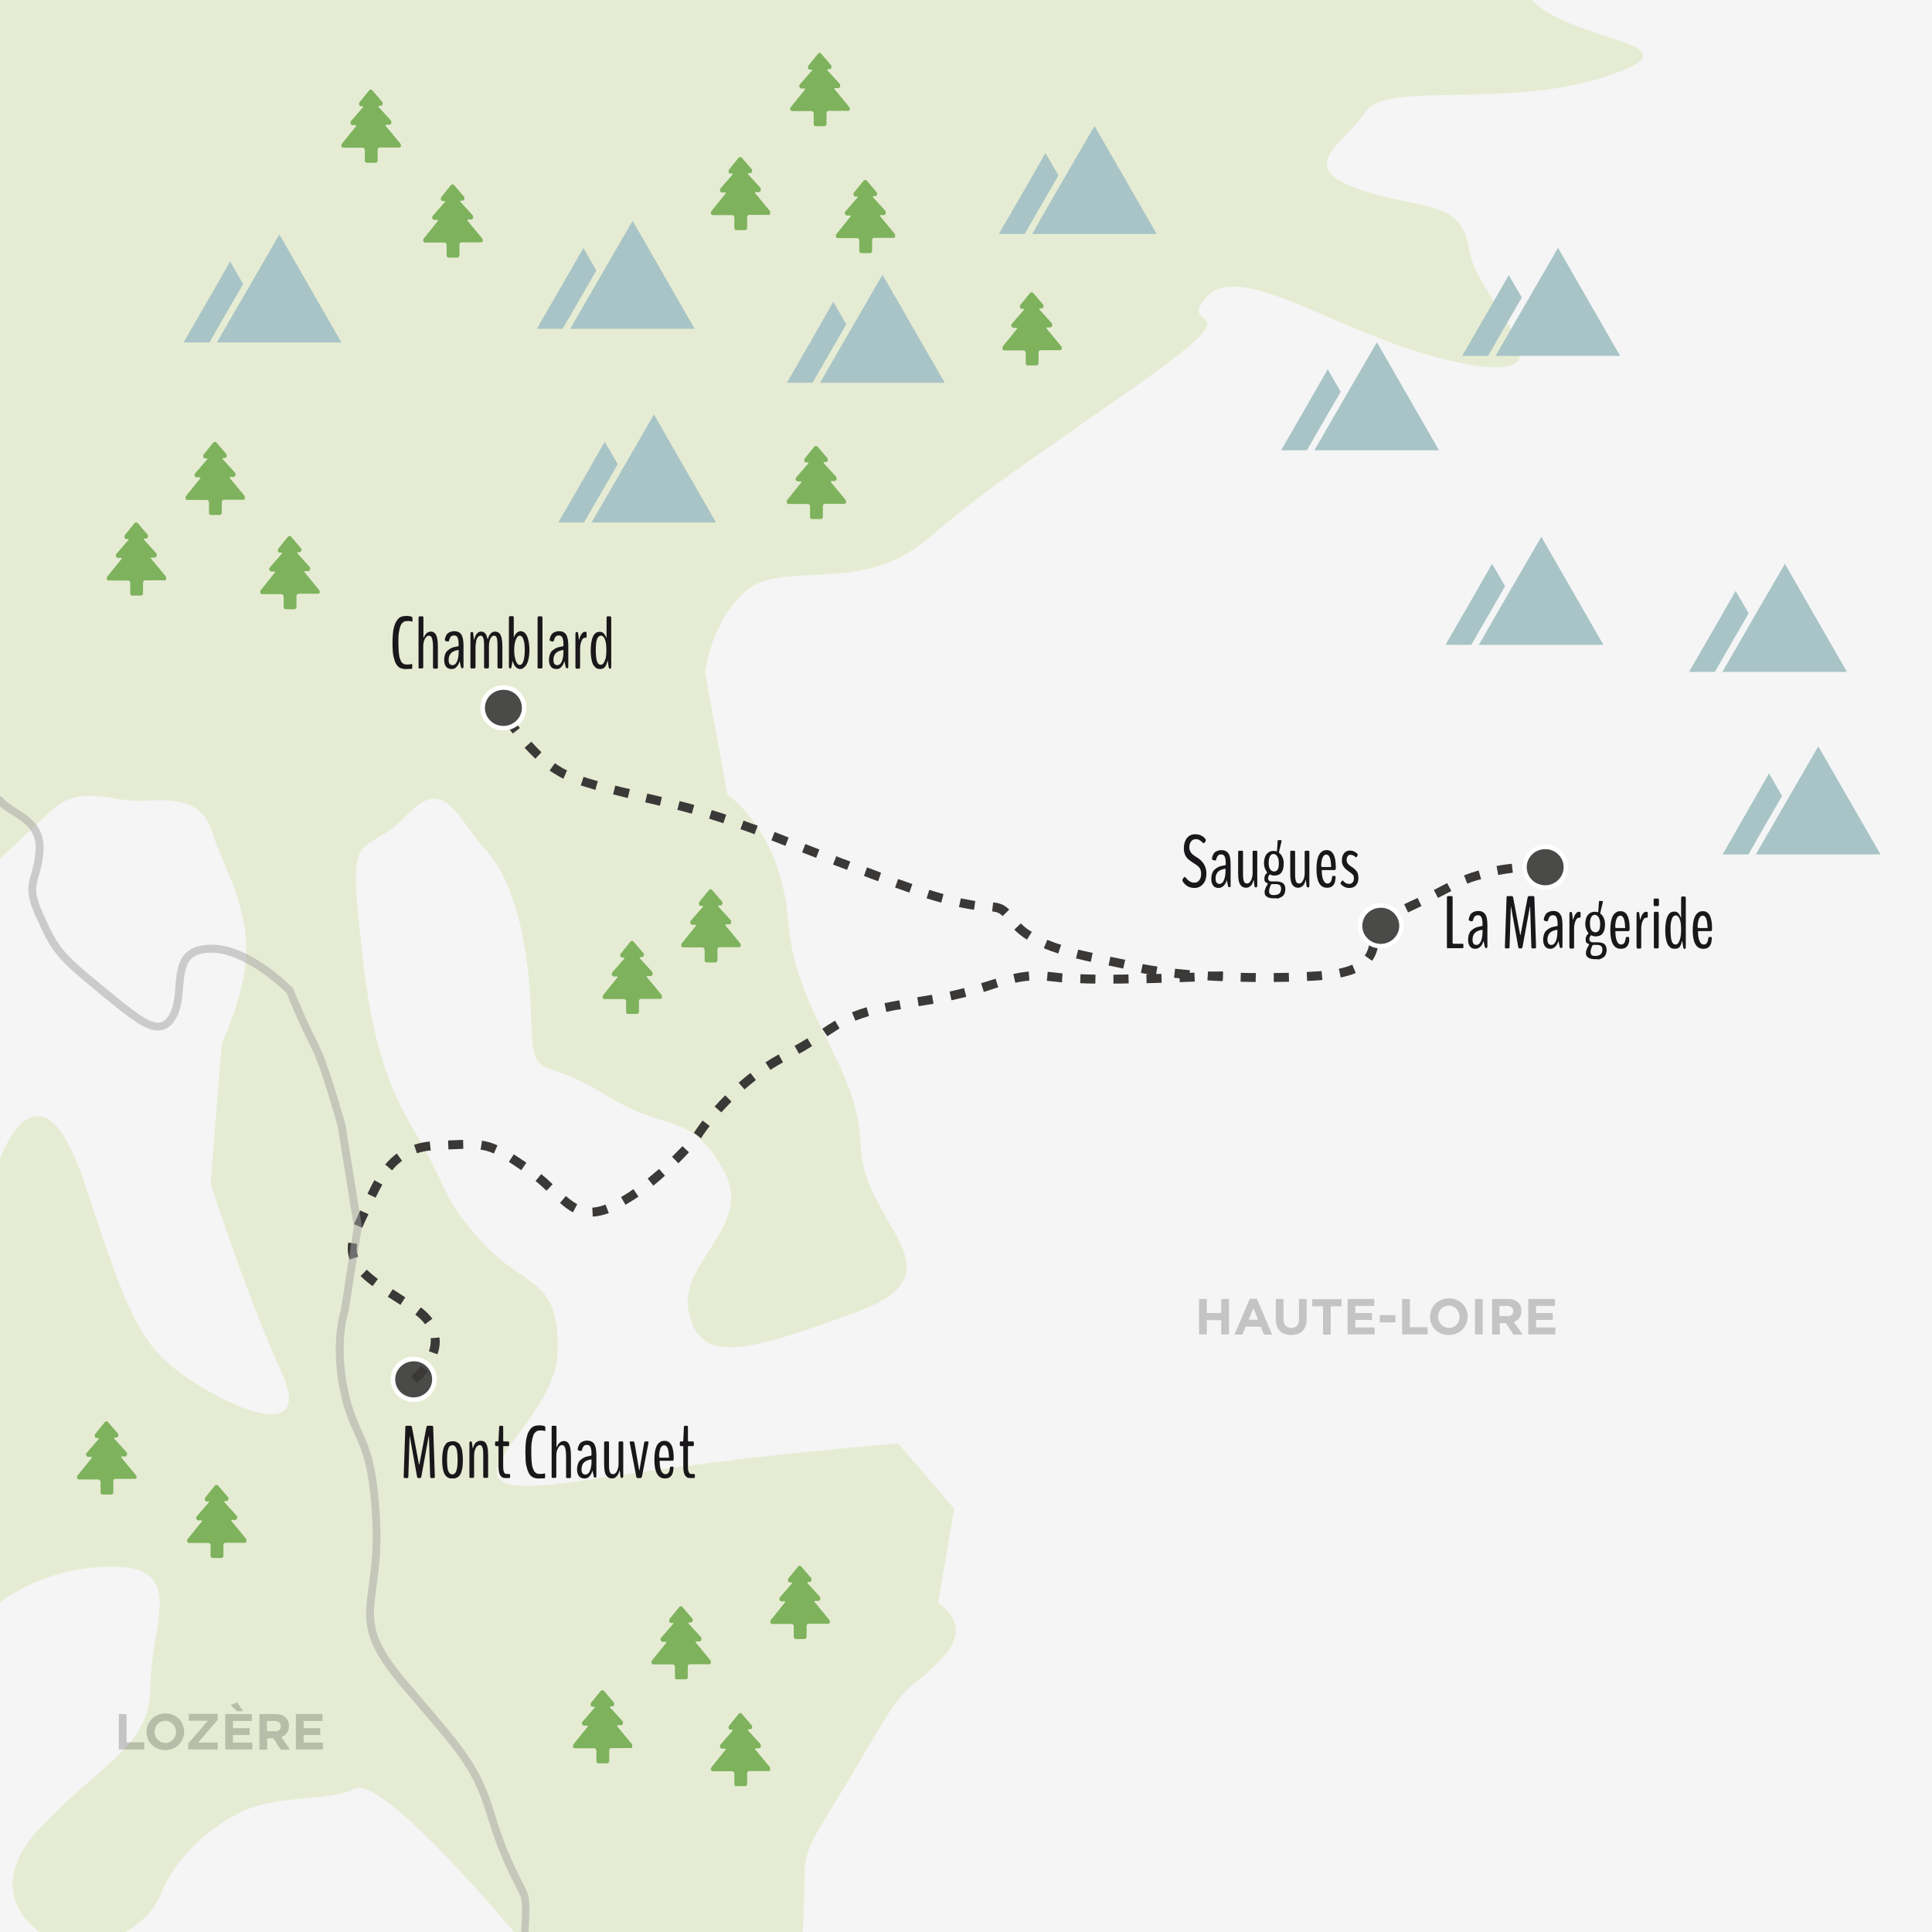 <?xml version="1.0" encoding="utf-8"?>
<!-- Generator: Adobe Illustrator 24.0.0, SVG Export Plug-In . SVG Version: 6.00 Build 0)  -->
<svg version="1.1" id="Calque_1" xmlns="http://www.w3.org/2000/svg" xmlns:xlink="http://www.w3.org/1999/xlink" x="0px" y="0px"
	 viewBox="0 0 949.5 949.5" style="enable-background:new 0 0 949.5 949.5;" xml:space="preserve">
<rect x="0" y="0" width="949.5" height="949.5" fill="#808080" stroke="none"/>
<style type="text/css">
	.st0{clip-path:url(#SVGID_2_);}
	.st1{fill:#F5F5F5;}
	.st2{opacity:0.18;clip-path:url(#SVGID_4_);enable-background:new    ;}
	.st3{fill:#A3C135;}
	.st4{clip-path:url(#SVGID_6_);}
	.st5{fill:#3A3938;}
	.st6{clip-path:url(#SVGID_8_);}
	.st7{clip-path:url(#SVGID_10_);}
	.st8{fill:#4A4A49;stroke:#FFFFFF;stroke-width:2.247;stroke-miterlimit:10;}
	.st9{clip-path:url(#SVGID_12_);}
	.st10{clip-path:url(#SVGID_14_);}
	.st11{clip-path:url(#SVGID_16_);}
	.st12{clip-path:url(#SVGID_18_);}
	.st13{clip-path:url(#SVGID_20_);}
	.st14{clip-path:url(#SVGID_22_);}
	.st15{clip-path:url(#SVGID_24_);}
	.st16{enable-background:new    ;}
	.st17{fill:#1A171B;}
	.st18{clip-path:url(#SVGID_26_);}
	.st19{clip-path:url(#SVGID_28_);}
	.st20{clip-path:url(#SVGID_30_);}
	.st21{clip-path:url(#SVGID_32_);}
	.st22{clip-path:url(#SVGID_34_);}
	.st23{fill:#A8C4C6;}
	.st24{clip-path:url(#SVGID_36_);}
	.st25{clip-path:url(#SVGID_38_);}
	.st26{clip-path:url(#SVGID_40_);}
	.st27{clip-path:url(#SVGID_42_);}
	.st28{clip-path:url(#SVGID_44_);}
	.st29{clip-path:url(#SVGID_46_);}
	.st30{clip-path:url(#SVGID_48_);}
	.st31{clip-path:url(#SVGID_50_);}
	.st32{clip-path:url(#SVGID_52_);}
	.st33{clip-path:url(#SVGID_54_);}
	.st34{clip-path:url(#SVGID_56_);}
	.st35{clip-path:url(#SVGID_58_);}
	.st36{clip-path:url(#SVGID_60_);}
	.st37{clip-path:url(#SVGID_62_);}
	.st38{clip-path:url(#SVGID_64_);}
	.st39{clip-path:url(#SVGID_66_);}
	.st40{clip-path:url(#SVGID_68_);}
	.st41{clip-path:url(#SVGID_70_);}
	.st42{clip-path:url(#SVGID_72_);}
	.st43{clip-path:url(#SVGID_74_);}
	.st44{fill:#7EB25D;}
	.st45{clip-path:url(#SVGID_76_);}
	.st46{clip-path:url(#SVGID_78_);}
	.st47{clip-path:url(#SVGID_80_);}
	.st48{clip-path:url(#SVGID_82_);}
	.st49{clip-path:url(#SVGID_84_);}
	.st50{clip-path:url(#SVGID_86_);}
	.st51{clip-path:url(#SVGID_88_);}
	.st52{clip-path:url(#SVGID_90_);}
	.st53{clip-path:url(#SVGID_92_);}
	.st54{clip-path:url(#SVGID_94_);}
	.st55{clip-path:url(#SVGID_96_);}
	.st56{clip-path:url(#SVGID_98_);}
	.st57{clip-path:url(#SVGID_100_);}
	.st58{clip-path:url(#SVGID_102_);}
	.st59{clip-path:url(#SVGID_104_);}
	.st60{clip-path:url(#SVGID_106_);}
	.st61{clip-path:url(#SVGID_108_);}
	.st62{clip-path:url(#SVGID_110_);}
	.st63{clip-path:url(#SVGID_112_);}
	.st64{clip-path:url(#SVGID_114_);}
	.st65{clip-path:url(#SVGID_116_);}
	.st66{clip-path:url(#SVGID_118_);}
	.st67{clip-path:url(#SVGID_120_);}
	.st68{clip-path:url(#SVGID_122_);}
	.st69{clip-path:url(#SVGID_124_);}
	.st70{clip-path:url(#SVGID_126_);}
	.st71{clip-path:url(#SVGID_128_);}
	.st72{clip-path:url(#SVGID_130_);}
	.st73{clip-path:url(#SVGID_132_);}
	.st74{clip-path:url(#SVGID_134_);}
	.st75{clip-path:url(#SVGID_136_);}
	.st76{clip-path:url(#SVGID_138_);}
	.st77{clip-path:url(#SVGID_140_);}
	.st78{clip-path:url(#SVGID_142_);}
	.st79{clip-path:url(#SVGID_144_);}
	.st80{opacity:0.5;clip-path:url(#SVGID_146_);enable-background:new    ;}
	.st81{fill:#A3A2A2;}
	.st82{opacity:0.2;clip-path:url(#SVGID_148_);}
	.st83{opacity:0.2;clip-path:url(#SVGID_150_);}
</style>
<g id="Calque_5">
</g>
<g id="Calque_9">
</g>
<g id="Calque_7">
</g>
<g id="Calque_6">
</g>
<g id="Calque_1_1_">
</g>
<g id="Calque_8">
	<g>
		<g>
			<defs>
				<rect id="SVGID_1_" y="0" width="949.5" height="949.5"/>
			</defs>
			<clipPath id="SVGID_2_">
				<use xlink:href="#SVGID_1_"  style="overflow:visible;"/>
			</clipPath>
			<g class="st0">
				<path class="st1" d="M0,0h861.5c0,0,84.5-14.5,98,0c13.5,14.5,38,67.5,7.5,77c-5,1.5-17.5,19.5-17.5,19.5v853H0V0z"/>
			</g>
		</g>
		<g>
			<defs>
				<rect id="SVGID_3_" y="0" width="949.5" height="949.5"/>
			</defs>
			<clipPath id="SVGID_4_">
				<use xlink:href="#SVGID_3_"  style="overflow:visible;"/>
			</clipPath>
			<g class="st2">
				<path class="st3" d="M753,0c19,21,86.5,21,36.5,37.5S681,39.5,671,55s-34.5,26.5-4.5,37.5c30,11,52,4.5,55.5,30
					s55.5,66.5-1,56.5s-109.5-52-127.5-33.5c-17.5,19,27.5,0-33.5,43c-61,43-73,50-105,77c-32,27-71,9.5-88.5,25
					c-17.5,15.5-20,40-20,40l11,60c0,0,26.5,17.5,30,63S422,523.5,423,563c1,39.5,52,62-2.5,82s-76.5,25.5-82,0
					c-5.5-25.5,33.5-42.5,16.5-71c-16.5-28.5-26.5-16.5-58.5-36.5s-34.5-3.5-35.5-38c-1-35-8-66-22-81.5c-14.5-15.5-20-37.5-39-17.5
					s-27.5,6.5-24.5,43C179,480,182,519.5,202,553c20,33.5,13.5,33.5,34.5,57s39,17,37.5,55c-1,38-74.5,76,13.5,62.5
					c88-13.5,154-18,154-18l27.5,32l-8,46.5c0,0,19,10,1,28c-17.5,18-14.5,6.5-36.5,44.5s-30,46-30,58.5s-1,31-1,31H253
					c0,0-64.5-77.5-78.5-71c-13.5,7-39,2-59,13s-32,27-36.5,39c-4.5,12-17.5,18.5-17.5,18.5h-42c0,0-30-19,0-51
					c30-32,54.5-40,54.5-70C74,799,91.5,771,57.5,770C22.5,769,0,787.5,0,787.5v-218c0,0,19.5-54.5,41.5,12s27.5,80,51,96
					c23.5,16,62,31.5,45.5-4c-16.5-35.5-34.5-92-34.5-92l5.5-69c0,0,12-24,12-46.5c0-23-12-41.5-16.5-56.5s-15.5-17-33.5-16
					c-17.5,1-31-9-46.5,5.5c-15.5,14.5-25,23.5-25,23.5V0H767"/>
			</g>
		</g>
		<g>
			<defs>
				<rect id="SVGID_5_" y="0" width="949.5" height="949.5"/>
			</defs>
			<clipPath id="SVGID_6_">
				<use xlink:href="#SVGID_5_"  style="overflow:visible;"/>
			</clipPath>
			<g class="st4">
				<path class="st5" d="M626,482.6l0-4.4c2.5,0,5-0.1,7.4-0.1l0.1,4.4C631,482.5,628.5,482.6,626,482.6z M617.1,482.6
					c-2.5,0-5-0.1-7.4-0.1l0.1-4.4c2.4,0.1,4.9,0.1,7.4,0.1L617.1,482.6z M600.8,482.2c-2.5-0.1-5-0.2-7.4-0.4l0.3-4.4
					c2.4,0.1,4.9,0.3,7.4,0.4L600.8,482.2z M642.4,482.1l-0.2-4.4c2.3-0.1,4.5-0.3,6.7-0.4l0.6-0.1l0.4,4.4l-0.7,0.1
					C647,481.9,644.7,482,642.4,482.1z M584.4,481.2c-2.6-0.2-5.1-0.4-7.4-0.7l0.5-4.4c2.3,0.2,4.8,0.5,7.3,0.7L584.4,481.2z
					 M658.9,480.4l-0.9-4.3c2.5-0.5,4.8-1.2,6.6-2l1.7,4.1C664.2,479.1,661.7,479.8,658.9,480.4z M568.1,479.4
					c-2.8-0.4-5.3-0.8-7.4-1.3l0.9-4.3c2,0.4,4.4,0.8,7.2,1.2L568.1,479.4z M552,476c-2.2-0.5-4.8-1-7.2-1.5l0.9-4.3
					c2.5,0.5,5,1,7.3,1.5L552,476z M536.1,472.7c-2.7-0.6-5.1-1.1-7.3-1.7l1.1-4.3c2.2,0.5,4.5,1.1,7.1,1.6L536.1,472.7z
					 M674.3,472.2l-3.6-2.6c1.4-1.9,1.9-4,2.4-5.9l4.3,0.9C676.9,466.9,676.2,469.7,674.3,472.2z M520.1,468.6
					c-2.6-0.8-5-1.7-7.1-2.6l1.7-4.1c2,0.8,4.3,1.7,6.8,2.4L520.1,468.6z M504.7,461.8c-2.4-1.5-4.5-3.2-6.2-4.9l3.2-3.1
					c1.4,1.5,3.2,2.9,5.4,4.2L504.7,461.8z M679.7,457l-3.6-2.6c0.2-0.3,0.5-0.6,0.8-0.9c1.6-1.8,3.2-3.3,5.1-4.6l2.6,3.6
					c-1.6,1.1-3,2.4-4.4,4C680,456.7,679.8,456.8,679.7,457z M492.8,450.2c-1.7-1.6-2.9-2-5.2-2.3l0.5-4.4c3.1,0.3,5.3,1,7.9,3.5
					L492.8,450.2z M692,448.4l-1.9-4c0.8-0.4,1.6-0.8,2.5-1.2c1.3-0.6,2.6-1.2,4.1-1.9l1.9,4c-1.5,0.7-2.9,1.4-4.2,2
					C693.6,447.7,692.8,448.1,692,448.4z M478.7,447.1c-2.4-0.3-4.8-0.8-7.4-1.3l0.9-4.3c2.5,0.5,4.8,0.9,7.1,1.3L478.7,447.1z
					 M462.6,443.6c-2.3-0.6-4.7-1.3-7.2-2.1l1.3-4.2c2.4,0.8,4.8,1.5,7,2.1L462.6,443.6z M706.7,441.3l-2-3.9
					c2.1-1.1,4.2-2.2,6.3-3.3l0.2-0.1l2.1,3.9l-0.2,0.1C710.9,439.1,708.8,440.3,706.7,441.3z M446.9,438.7l-0.2-0.1
					c-2.3-0.8-4.6-1.6-6.8-2.4l1.5-4.2c2.2,0.8,4.5,1.6,6.8,2.4l0.2,0.1L446.9,438.7z M721.1,434.3l-1.6-4.1
					c2.3-0.9,4.7-1.7,7.2-2.4l1.2,4.3C725.5,432.7,723.2,433.4,721.1,434.3z M431.6,433.1c-2.4-0.9-4.7-1.7-7-2.6l1.5-4.2
					c2.3,0.8,4.6,1.7,6.9,2.6L431.6,433.1z M736.3,430l-0.8-4.4c2.4-0.5,4.9-0.8,7.5-1.1l0.5,4.4C741.1,429.2,738.7,429.6,736.3,430
					z M752.2,428.2l-0.2-4.4c1.5-0.1,3-0.1,4.4-0.1c2,0,3.2,0.1,3.2,0.1l-0.3,4.4c0,0-1.1-0.1-3-0.1
					C755,428.2,753.6,428.2,752.2,428.2z M416.3,427.5c-2.4-0.9-4.7-1.8-6.9-2.6l1.6-4.1c2.2,0.9,4.5,1.7,6.9,2.6L416.3,427.5z
					 M401.1,421.6l-6.9-2.7l1.6-4.1l6.9,2.7L401.1,421.6z M386,415.7c-2.3-0.9-4.6-1.8-6.9-2.7l1.6-4.1c2.3,0.9,4.6,1.8,6.9,2.7
					L386,415.7z M370.8,410c-2.3-0.9-4.6-1.7-6.9-2.5l1.5-4.2c2.3,0.8,4.6,1.7,7,2.5L370.8,410z M355.5,404.6c-2-0.7-4.1-1.3-6.2-2
					l-0.8-0.3l1.3-4.2l0.9,0.3c2.1,0.6,4.2,1.3,6.2,2L355.5,404.6z M340,399.9c-2.4-0.6-4.7-1.3-7.1-1.9l1.1-4.3
					c2.4,0.6,4.8,1.2,7.2,1.9L340,399.9z M324.3,396c-2.4-0.6-4.8-1.1-7.2-1.7l1-4.3c2.4,0.6,4.8,1.1,7.2,1.7L324.3,396z
					 M308.5,392.2c-2.5-0.6-4.9-1.2-7.2-1.8l1.1-4.3c2.3,0.6,4.7,1.2,7.2,1.7L308.5,392.2z M292.6,388.2c-2.7-0.8-5-1.5-7.2-2.2
					l1.4-4.2c2.1,0.7,4.4,1.4,7,2.1L292.6,388.2z M276.9,382.7c-0.9-0.4-1.7-0.8-2.5-1.3c-1.4-0.8-2.8-1.7-4.3-2.7l2.6-3.6
					c1.3,0.9,2.6,1.7,3.8,2.4c0.7,0.4,1.4,0.8,2.2,1.1L276.9,382.7z M263.1,372.9c-1.7-1.6-3.5-3.5-5.3-5.4l3.3-3
					c1.7,1.9,3.4,3.6,5,5.2L263.1,372.9z M252,360.5c-1.6-2-3.1-4-4.5-6l3.6-2.6c1.4,2,2.8,3.9,4.4,5.9L252,360.5z"/>
			</g>
		</g>
		<g>
			<defs>
				<rect id="SVGID_7_" y="0" width="949.5" height="949.5"/>
			</defs>
			<clipPath id="SVGID_8_">
				<use xlink:href="#SVGID_7_"  style="overflow:visible;"/>
			</clipPath>
			<g class="st6">
				<g>
					<defs>
						<rect id="SVGID_9_" x="192" y="666.8" width="22.6" height="22.2"/>
					</defs>
					<clipPath id="SVGID_10_">
						<use xlink:href="#SVGID_9_"  style="overflow:visible;"/>
					</clipPath>
					<g class="st7">
						<path class="st8" d="M213.5,677.9c0,5.5-4.6,10-10.2,10c-5.6,0-10.2-4.4-10.2-10c0-5.5,4.6-10,10.2-10
							C208.9,667.8,213.5,672.4,213.5,677.9"/>
					</g>
				</g>
			</g>
		</g>
		<g>
			<defs>
				<rect id="SVGID_11_" y="0" width="949.5" height="949.5"/>
			</defs>
			<clipPath id="SVGID_12_">
				<use xlink:href="#SVGID_11_"  style="overflow:visible;"/>
			</clipPath>
			<g class="st9">
				<g>
					<defs>
						<rect id="SVGID_13_" x="236.1" y="336.7" width="22.6" height="22.2"/>
					</defs>
					<clipPath id="SVGID_14_">
						<use xlink:href="#SVGID_13_"  style="overflow:visible;"/>
					</clipPath>
					<g class="st10">
						<path class="st8" d="M257.6,347.9c0,5.5-4.6,10-10.2,10s-10.2-4.4-10.2-10s4.6-10,10.2-10
							C253.1,337.8,257.6,342.3,257.6,347.9"/>
					</g>
				</g>
			</g>
		</g>
		<g>
			<defs>
				<rect id="SVGID_15_" y="0" width="949.5" height="949.5"/>
			</defs>
			<clipPath id="SVGID_16_">
				<use xlink:href="#SVGID_15_"  style="overflow:visible;"/>
			</clipPath>
			<g class="st11">
				<g>
					<defs>
						<rect id="SVGID_17_" x="667.3" y="443.9" width="22.6" height="22.2"/>
					</defs>
					<clipPath id="SVGID_18_">
						<use xlink:href="#SVGID_17_"  style="overflow:visible;"/>
					</clipPath>
					<g class="st12">
						<path class="st8" d="M688.8,455c0,5.5-4.6,10-10.2,10c-5.6,0-10.2-4.4-10.2-10s4.6-10,10.2-10
							C684.2,444.9,688.8,449.5,688.8,455"/>
					</g>
				</g>
			</g>
		</g>
		<g>
			<defs>
				<rect id="SVGID_19_" y="0" width="949.5" height="949.5"/>
			</defs>
			<clipPath id="SVGID_20_">
				<use xlink:href="#SVGID_19_"  style="overflow:visible;"/>
			</clipPath>
			<g class="st13">
				<g>
					<defs>
						<rect id="SVGID_21_" x="748.1" y="415" width="22.6" height="22.2"/>
					</defs>
					<clipPath id="SVGID_22_">
						<use xlink:href="#SVGID_21_"  style="overflow:visible;"/>
					</clipPath>
					<g class="st14">
						<path class="st8" d="M769.6,426.2c0,5.5-4.6,10-10.2,10c-5.6,0-10.2-4.4-10.2-10s4.6-10,10.2-10
							C765,416.1,769.6,420.7,769.6,426.2"/>
					</g>
				</g>
			</g>
		</g>
		<g>
			<defs>
				<rect id="SVGID_23_" y="0" width="949.5" height="949.5"/>
			</defs>
			<clipPath id="SVGID_24_">
				<use xlink:href="#SVGID_23_"  style="overflow:visible;"/>
			</clipPath>
			<g class="st15">
				<g class="st16">
					<path class="st17" d="M711.5,466.1c-0.1,0-0.2,0-0.2,0c-0.1,0-0.1-0.1-0.1-0.2c0-0.1-0.1-0.3-0.1-0.6v-24c0-0.3,0-0.6,0.1-0.7
						s0.2-0.2,0.3-0.2h2c0.1,0,0.2,0,0.2,0c0.1,0,0.1,0.1,0.1,0.2c0,0.1,0.1,0.3,0.1,0.6v22.2c0,0.2,0.1,0.4,0.2,0.4h4.7
						c0.1,0,0.2,0,0.2,0c0,0,0.1,0.1,0.1,0.2c0,0.1,0.1,0.2,0.1,0.4v1c0,0.3,0,0.4-0.1,0.5c-0.1,0.1-0.2,0.1-0.3,0.1H711.5z"/>
					<path class="st17" d="M725.1,466.3c-1.2,0-2.1-0.4-2.7-1.2c-0.6-0.8-0.9-1.9-0.9-3.3c0-1,0.2-2,0.5-2.8s0.7-1.4,1.2-1.8
						s1-0.8,1.6-1.1c0.6-0.3,1.1-0.5,1.7-0.6c0.5-0.1,1-0.2,1.4-0.3c0.4-0.1,0.7-0.2,0.7-0.2v-1c0-1.4-0.2-2.4-0.5-3.1
						c-0.3-0.7-0.9-1.1-1.7-1.1c-0.7,0-1.3,0.2-1.6,0.6c-0.4,0.4-0.7,1.1-0.9,1.9c-0.1,0.2-0.1,0.3-0.2,0.4s-0.2,0.1-0.3,0.1
						c-0.2,0-0.5-0.1-0.9-0.2c-0.4-0.1-0.6-0.2-0.6-0.3c-0.1-0.1-0.1-0.4,0-1c0.2-0.8,0.5-1.4,0.8-1.9s0.8-0.9,1.5-1.2
						c0.6-0.3,1.4-0.5,2.3-0.5c1.5,0,2.6,0.5,3.4,1.6s1.1,2.9,1.1,5.5v10.2c0,0.6-0.1,0.9-0.4,0.9h-0.4c-0.2,0-0.4-0.2-0.5-0.7
						c-0.3-1.5-0.5-2.3-0.6-2.6c0,0,0-0.1,0-0.1c0,0,0,0-0.1,0c0,0,0,0,0,0.1c-0.3,1.2-0.8,2-1.4,2.6S726.2,466.3,725.1,466.3z
						 M725.6,464.4c0.9,0,1.7-0.6,2.2-1.8c0.5-1.2,0.8-2.7,0.8-4.5c0-0.8,0-1.2-0.1-1.2c0,0-0.1,0-0.4,0.1s-0.4,0.1-0.4,0.1
						c-1.4,0.3-2.5,0.9-3.1,1.7c-0.6,0.8-0.9,1.8-0.9,3C723.7,463.5,724.3,464.4,725.6,464.4z"/>
					<path class="st17" d="M740,466.1c-0.3,0-0.4-0.3-0.4-0.9v-0.1l0.8-23.6c0-0.7,0.1-1.1,0.4-1.1h2.2c0.4,0,0.6,0.3,0.7,0.9
						l3.4,18.1c0,0.1,0,0.1,0.1,0.1s0.1,0,0.1-0.1l3.4-18c0.1-0.7,0.4-1,0.7-1h2.3c0.3,0,0.4,0.4,0.4,1.1l0.8,23.6v0.1
						c0,0.6-0.1,0.9-0.4,0.9H753c-0.3,0-0.4-0.3-0.4-1l-0.6-19.5c0,0-0.1-0.1-0.1-0.1l-3.6,19.7c-0.1,0.6-0.3,0.9-0.6,0.9
						c0,0-0.2,0-0.5,0c-0.3,0-0.5,0-0.5,0c-0.3,0-0.5-0.3-0.6-1l-3.5-19.5c0,0,0,0-0.1,0c0,0,0,0.1,0,0.1l-0.6,19.4
						c0,0.7-0.1,1-0.4,1H740z"/>
					<path class="st17" d="M762,466.3c-1.2,0-2.1-0.4-2.7-1.2c-0.6-0.8-0.9-1.9-0.9-3.3c0-1,0.2-2,0.5-2.8s0.7-1.4,1.2-1.8
						s1-0.8,1.6-1.1c0.6-0.3,1.1-0.5,1.7-0.6c0.5-0.1,1-0.2,1.4-0.3c0.4-0.1,0.7-0.2,0.7-0.2v-1c0-1.4-0.2-2.4-0.5-3.1
						c-0.3-0.7-0.9-1.1-1.7-1.1c-0.7,0-1.3,0.2-1.6,0.6c-0.4,0.4-0.7,1.1-0.9,1.9c-0.1,0.2-0.1,0.3-0.2,0.4s-0.2,0.1-0.3,0.1
						c-0.2,0-0.5-0.1-0.9-0.2c-0.4-0.1-0.6-0.2-0.6-0.3c-0.1-0.1-0.1-0.4,0-1c0.2-0.8,0.5-1.4,0.8-1.9s0.8-0.9,1.5-1.2
						c0.6-0.3,1.4-0.5,2.3-0.5c1.5,0,2.6,0.5,3.4,1.6s1.1,2.9,1.1,5.5v10.2c0,0.6-0.1,0.9-0.4,0.9H767c-0.2,0-0.4-0.2-0.5-0.7
						c-0.3-1.5-0.5-2.3-0.6-2.6c0,0,0-0.1,0-0.1c0,0,0,0-0.1,0c0,0,0,0,0,0.1c-0.3,1.2-0.8,2-1.4,2.6S763,466.3,762,466.3z
						 M762.4,464.4c0.9,0,1.7-0.6,2.2-1.8c0.5-1.2,0.8-2.7,0.8-4.5c0-0.8,0-1.2-0.1-1.2c0,0-0.1,0-0.4,0.1s-0.4,0.1-0.4,0.1
						c-1.4,0.3-2.5,0.9-3.1,1.7c-0.6,0.8-0.9,1.8-0.9,3C760.5,463.5,761.2,464.4,762.4,464.4z"/>
					<path class="st17" d="M771.7,466.1c-0.3,0-0.4-0.4-0.4-1.1v-15.4c0-0.9,0.1-1.4,0.4-1.4h0.5c0.1,0,0.2,0.1,0.3,0.2
						s0.1,0.5,0.2,0.9l0.3,2.5c0,0.2,0.1,0.3,0.1,0.3c0,0,0.1-0.1,0.1-0.3c0.3-1.2,0.7-2.1,1.2-2.7c0.5-0.7,1-1,1.5-1h0.3
						c0.2,0,0.4,0.1,0.5,0.2c0.1,0.1,0.1,0.4,0.1,0.7v1.3c0,0.3,0,0.5-0.1,0.6c0,0.1-0.1,0.1-0.3,0.1c-0.4,0-0.7,0-0.8,0.1
						c-0.4,0.1-0.8,0.5-1.1,1.1s-0.6,1.4-0.7,2.2c-0.2,0.8-0.2,1.6-0.2,2.3v8.4c0,0.8-0.1,1.1-0.4,1.1H771.7z"/>
					<path class="st17" d="M783.8,471.4c-1.5,0-2.6-0.3-3.3-0.8c-0.8-0.5-1.1-1.3-1.1-2.2c0-1.1,0.5-2.4,1.5-4
						c0-0.1,0.1-0.2,0.1-0.2c0-0.1,0-0.2-0.1-0.2c-0.6-0.2-1-0.5-1.2-0.7c-0.3-0.3-0.4-0.7-0.4-1.2c0-0.2,0-0.3,0-0.5
						c0-0.2,0-0.3,0-0.4c0-0.1,0-0.3,0.1-0.4c0-0.1,0.1-0.2,0.1-0.3c0-0.1,0.1-0.2,0.1-0.3s0.1-0.2,0.1-0.3c0,0,0.1-0.1,0.2-0.3
						c0.1-0.1,0.1-0.2,0.2-0.2s0.1-0.1,0.2-0.2s0.2-0.2,0.2-0.2c0.1-0.1,0.1-0.2,0.1-0.3c0-0.1,0-0.2-0.1-0.3
						c-0.9-1.2-1.4-2.6-1.4-4.2c0-1.2,0.2-2.2,0.5-3.1c0.3-0.9,0.8-1.6,1.6-2.2c0.7-0.6,1.7-0.8,2.8-0.8c0.3,0,0.7,0.1,1.2,0.2
						c0.2,0,0.3,0,0.3-0.3l0.3-4.5c0-0.3,0.1-0.5,0.1-0.6c0.1-0.1,0.2-0.1,0.4-0.1h1.2c0.1,0,0.1,0.1,0.2,0.2c0,0.2,0.1,0.3,0,0.5
						l-1.2,5c-0.1,0.3,0,0.5,0.2,0.7c0.6,0.4,1.1,1.1,1.5,2c0.4,0.9,0.6,1.9,0.6,3.1c0,3.9-1.5,5.9-4.6,5.9c-0.8,0-1.6-0.2-2.2-0.6
						c-0.2,0.2-0.4,0.4-0.6,0.8c-0.2,0.4-0.3,0.8-0.3,1.2c0,0.5,0.2,0.8,0.5,1.1s0.8,0.4,1.4,0.4h2c1.6,0,2.8,0.3,3.5,0.9
						c0.7,0.6,1.1,1.5,1.1,2.8c0,0.9-0.2,1.7-0.5,2.4c-0.3,0.7-0.8,1.2-1.4,1.5c-0.6,0.4-1.2,0.6-1.8,0.8
						C785.2,471.4,784.5,471.4,783.8,471.4z M784.1,458.2c0.8,0,1.4-0.4,1.8-1.1c0.4-0.7,0.5-1.7,0.5-3s-0.2-2.4-0.7-3.2
						s-1.1-1.3-1.9-1.3c-0.8,0-1.4,0.4-1.8,1.2c-0.4,0.8-0.6,1.8-0.6,3.1c0,1.4,0.2,2.4,0.7,3.2
						C782.6,457.8,783.3,458.2,784.1,458.2z M783.9,469.8c2.4,0,3.6-1,3.6-3.1c0-1.5-0.8-2.3-2.5-2.3H783c-0.2,0-0.5,0.4-0.8,1.2
						c-0.3,0.8-0.5,1.5-0.5,2.3c0,0.6,0.2,1.1,0.5,1.4C782.4,469.6,783,469.8,783.9,469.8z"/>
					<path class="st17" d="M800.7,461.7c0,1.3-0.3,2.4-1,3.3c-0.7,0.9-1.7,1.3-3.1,1.3c-3.5,0-5.2-3.1-5.2-9.2c0-1.5,0.1-2.8,0.3-4
						c0.2-1.1,0.5-2,0.8-2.7c0.3-0.6,0.7-1.2,1.2-1.6s0.9-0.7,1.3-0.8c0.4-0.1,0.9-0.2,1.4-0.2c3,0,4.5,2.8,4.5,8.5
						c0,0.9-0.2,1.3-0.5,1.3H794c-0.1,0-0.1,0.1-0.1,0.4c0,1.2,0.1,2.2,0.3,3.1c0.2,0.9,0.5,1.6,0.9,2.2s1,0.9,1.6,0.9
						c0.4,0,0.8-0.1,1.1-0.3c0.3-0.2,0.5-0.5,0.7-0.9c0.1-0.4,0.2-0.7,0.3-1s0.1-0.6,0.2-1.1c0-0.2,0.1-0.4,0.2-0.4h1.2
						c0.2,0,0.3,0.2,0.3,0.7V461.7z M794,456.1h4.7c0,0,0-0.1,0-0.3c-0.1-2-0.3-3.5-0.7-4.4c-0.4-0.9-0.9-1.4-1.7-1.4
						c-1.4,0-2.3,1.7-2.5,5.2C793.9,455.7,794,456.1,794,456.1z"/>
					<path class="st17" d="M804.7,466.1c-0.3,0-0.4-0.4-0.4-1.1v-15.4c0-0.9,0.1-1.4,0.4-1.4h0.5c0.1,0,0.2,0.1,0.3,0.2
						s0.1,0.5,0.2,0.9l0.3,2.5c0,0.2,0.1,0.3,0.1,0.3c0,0,0.1-0.1,0.1-0.3c0.3-1.2,0.7-2.1,1.2-2.7c0.5-0.7,1-1,1.5-1h0.3
						c0.2,0,0.4,0.1,0.5,0.2c0.1,0.1,0.1,0.4,0.1,0.7v1.3c0,0.3,0,0.5-0.1,0.6c0,0.1-0.1,0.1-0.3,0.1c-0.4,0-0.7,0-0.8,0.1
						c-0.4,0.1-0.8,0.5-1.1,1.1s-0.6,1.4-0.7,2.2c-0.2,0.8-0.2,1.6-0.2,2.3v8.4c0,0.8-0.1,1.1-0.4,1.1H804.7z"/>
					<path class="st17" d="M813.1,445.3c-0.1,0-0.2-0.1-0.3-0.2s-0.1-0.4-0.1-0.7v-1.9c0-0.4,0-0.6,0.1-0.7s0.2-0.2,0.3-0.2h1.8
						c0.3,0,0.4,0.3,0.4,0.9v1.9c0,0.4,0,0.6-0.1,0.7c-0.1,0.1-0.2,0.2-0.3,0.2H813.1z M813.2,466.1c-0.3,0-0.4-0.4-0.4-1.1v-15.8
						c0-0.7,0.1-1.1,0.4-1.1h1.6c0.3,0,0.4,0.4,0.4,1.1V465c0,0.7-0.1,1.1-0.4,1.1H813.2z"/>
					<path class="st17" d="M823,466.3c-0.5,0-0.9-0.1-1.3-0.2c-0.4-0.1-0.8-0.4-1.2-0.8c-0.4-0.4-0.8-0.9-1.1-1.6
						c-0.3-0.7-0.5-1.5-0.7-2.6c-0.2-1.1-0.3-2.4-0.3-3.9c0-1.5,0.1-2.8,0.3-3.9c0.2-1.1,0.4-2,0.7-2.7s0.6-1.2,1-1.6
						c0.4-0.4,0.8-0.7,1.2-0.8s0.8-0.2,1.3-0.2c1.4,0,2.4,0.9,3.1,2.8c0,0,0.1,0.1,0.1,0.2c0,0,0.1-0.1,0.1-0.2v-9.1
						c0-0.7,0.1-1.1,0.4-1.1h1.5c0.3,0,0.4,0.4,0.4,1.1v23.4c0,0.8-0.1,1.2-0.4,1.2h-0.4c-0.2,0-0.4-0.3-0.5-1
						c-0.2-1.2-0.3-2.1-0.4-2.6c0-0.2,0-0.3-0.1-0.3c0,0.1-0.1,0.1-0.1,0.2c-0.3,1.5-0.8,2.5-1.4,3.1C824.8,466,824,466.3,823,466.3
						z M826.2,457c0-2.3-0.2-4.1-0.7-5.3c-0.5-1.2-1.1-1.8-1.9-1.8c-0.4,0-0.7,0.1-1,0.3c-0.3,0.2-0.5,0.5-0.8,1
						c-0.2,0.5-0.4,1.2-0.6,2.2s-0.2,2.1-0.2,3.6c0,1.4,0.1,2.6,0.2,3.6c0.1,1,0.3,1.7,0.5,2.2c0.2,0.5,0.5,0.9,0.8,1.1
						c0.3,0.2,0.6,0.3,1,0.3c0.8,0,1.4-0.6,1.9-1.9C825.9,461.1,826.2,459.3,826.2,457z"/>
					<path class="st17" d="M841.2,461.7c0,1.3-0.3,2.4-1,3.3c-0.7,0.9-1.7,1.3-3.1,1.3c-3.5,0-5.2-3.1-5.2-9.2c0-1.5,0.1-2.8,0.3-4
						c0.2-1.1,0.5-2,0.8-2.7c0.3-0.6,0.7-1.2,1.2-1.6s0.9-0.7,1.3-0.8c0.4-0.1,0.9-0.2,1.4-0.2c3,0,4.5,2.8,4.5,8.5
						c0,0.9-0.2,1.3-0.5,1.3h-6.3c-0.1,0-0.1,0.1-0.1,0.4c0,1.2,0.1,2.2,0.3,3.1c0.2,0.9,0.5,1.6,0.9,2.2s1,0.9,1.6,0.9
						c0.4,0,0.8-0.1,1.1-0.3c0.3-0.2,0.5-0.5,0.7-0.9c0.1-0.4,0.2-0.7,0.3-1s0.1-0.6,0.2-1.1c0-0.2,0.1-0.4,0.2-0.4h1.2
						c0.2,0,0.3,0.2,0.3,0.7V461.7z M834.5,456.1h4.7c0,0,0-0.1,0-0.3c-0.1-2-0.3-3.5-0.7-4.4c-0.4-0.9-0.9-1.4-1.7-1.4
						c-1.4,0-2.3,1.7-2.5,5.2C834.4,455.7,834.4,456.1,834.5,456.1z"/>
				</g>
			</g>
		</g>
		<g>
			<defs>
				<rect id="SVGID_25_" y="0" width="949.5" height="949.5"/>
			</defs>
			<clipPath id="SVGID_26_">
				<use xlink:href="#SVGID_25_"  style="overflow:visible;"/>
			</clipPath>
			<g class="st18">
				<g class="st16">
					<path class="st17" d="M592.9,429.3c0,2.1-0.5,3.8-1.6,5.1c-1.1,1.3-2.5,2-4.3,2c-2.5,0-4.4-1.1-5.8-3.3
						c-0.1-0.1-0.1-0.2-0.1-0.4c0-0.3,0.1-0.7,0.4-1.1c0.3-0.4,0.6-0.6,0.8-0.6c0.1,0,0.2,0,0.3,0.1c1.3,1.8,2.7,2.7,4.4,2.7
						c1,0,1.8-0.4,2.4-1.2c0.6-0.8,0.9-1.8,0.9-3.1c0-1.1-0.2-2-0.6-2.7c-0.4-0.7-1.1-1.3-2-1.9l-2.4-1.6c-0.5-0.3-0.9-0.7-1.3-1
						c-0.4-0.3-0.7-0.8-1.1-1.3c-0.4-0.5-0.6-1.1-0.8-1.8s-0.3-1.5-0.3-2.3c0-2,0.5-3.7,1.5-5c1-1.3,2.4-1.9,4.1-1.9
						c2.1,0,3.8,0.8,5,2.3c0.1,0.1,0.2,0.3,0.2,0.5c0,0.4-0.1,0.7-0.4,1.1c-0.3,0.4-0.5,0.5-0.8,0.5c-0.1,0-0.1,0-0.2-0.1
						c-1-1.2-2.2-1.9-3.5-1.9c-1,0-1.7,0.4-2.3,1.1c-0.6,0.8-0.9,1.7-0.9,2.8c0,0.7,0.1,1.4,0.4,1.9c0.2,0.6,0.5,1,0.8,1.3
						c0.3,0.3,0.7,0.6,1.2,1l2.3,1.5C591.7,424,592.9,426.3,592.9,429.3z"/>
					<path class="st17" d="M598.9,436.4c-1.2,0-2.1-0.4-2.7-1.2c-0.6-0.8-0.9-1.9-0.9-3.3c0-1,0.2-2,0.5-2.8s0.7-1.4,1.2-1.8
						s1-0.8,1.6-1.1c0.6-0.3,1.1-0.5,1.7-0.6c0.5-0.1,1-0.2,1.4-0.3c0.4-0.1,0.7-0.2,0.7-0.2v-1c0-1.4-0.2-2.4-0.5-3.1
						c-0.3-0.7-0.9-1.1-1.7-1.1c-0.7,0-1.3,0.2-1.6,0.6c-0.4,0.4-0.7,1.1-0.9,1.9c-0.1,0.2-0.1,0.3-0.2,0.4s-0.2,0.1-0.3,0.1
						c-0.2,0-0.5-0.1-0.9-0.2c-0.4-0.1-0.6-0.2-0.6-0.3c-0.1-0.1-0.1-0.4,0-1c0.2-0.8,0.5-1.4,0.8-1.9s0.8-0.9,1.5-1.2
						c0.6-0.3,1.4-0.5,2.3-0.5c1.5,0,2.6,0.5,3.4,1.6s1.1,2.9,1.1,5.5v10.2c0,0.6-0.1,0.9-0.4,0.9h-0.4c-0.2,0-0.4-0.2-0.5-0.7
						c-0.3-1.5-0.5-2.3-0.6-2.6c0,0,0-0.1,0-0.1c0,0,0,0-0.1,0c0,0,0,0,0,0.1c-0.3,1.2-0.8,2-1.4,2.6S599.9,436.4,598.9,436.4z
						 M599.3,434.4c0.9,0,1.7-0.6,2.2-1.8c0.5-1.2,0.8-2.7,0.8-4.5c0-0.8,0-1.2-0.1-1.2c0,0-0.1,0-0.4,0.1s-0.4,0.1-0.4,0.1
						c-1.4,0.3-2.5,0.9-3.1,1.7c-0.6,0.8-0.9,1.8-0.9,3C597.4,433.5,598.1,434.4,599.3,434.4z"/>
					<path class="st17" d="M612.5,436.3c-0.6,0-1.1-0.1-1.6-0.3c-0.4-0.2-0.8-0.5-1.2-1c-0.4-0.5-0.7-1.2-0.9-2.1
						c-0.2-0.9-0.3-2.1-0.3-3.5v-10.4c0-0.4,0-0.6,0.1-0.7c0.1-0.1,0.2-0.2,0.3-0.2h1.6c0.2,0,0.3,0.1,0.3,0.2
						c0.1,0.1,0.1,0.4,0.1,0.7v11c0,1.5,0.2,2.6,0.5,3.3s0.8,0.9,1.5,0.9c0.8,0,1.4-0.5,1.9-1.5c0.5-1,0.8-2.2,0.8-3.4v-10.3
						c0-0.4,0-0.6,0.1-0.7c0.1-0.1,0.2-0.2,0.3-0.2h1.5c0.2,0,0.3,0.1,0.3,0.2c0.1,0.1,0.1,0.4,0.1,0.7V435c0,0.7-0.1,1.1-0.4,1.1
						h-0.4c-0.2,0-0.3-0.1-0.4-0.2s-0.2-0.4-0.2-0.7l-0.3-2.5c0-0.2-0.1-0.2-0.1-0.2c0,0-0.1,0.1-0.1,0.2c-0.3,1.3-0.8,2.2-1.4,2.7
						S613.3,436.3,612.5,436.3z"/>
					<path class="st17" d="M625.9,441.5c-1.5,0-2.6-0.3-3.3-0.8c-0.8-0.5-1.1-1.3-1.1-2.2c0-1.1,0.5-2.4,1.5-4
						c0-0.1,0.1-0.2,0.1-0.2c0-0.1,0-0.2-0.1-0.2c-0.6-0.2-1-0.5-1.2-0.7c-0.3-0.3-0.4-0.7-0.4-1.2c0-0.2,0-0.3,0-0.5
						c0-0.2,0-0.3,0-0.4c0-0.1,0-0.3,0.1-0.4c0-0.1,0.1-0.2,0.1-0.3c0-0.1,0.1-0.2,0.1-0.3s0.1-0.2,0.1-0.3c0,0,0.1-0.1,0.2-0.3
						c0.1-0.1,0.1-0.2,0.2-0.2s0.1-0.1,0.2-0.2s0.2-0.2,0.2-0.2c0.1-0.1,0.1-0.2,0.1-0.3c0-0.1,0-0.2-0.1-0.3
						c-0.9-1.2-1.4-2.6-1.4-4.2c0-1.2,0.2-2.2,0.5-3.1c0.3-0.9,0.8-1.6,1.6-2.2c0.7-0.6,1.7-0.8,2.8-0.8c0.3,0,0.7,0.1,1.2,0.2
						c0.2,0,0.3,0,0.3-0.3l0.3-4.5c0-0.3,0.1-0.5,0.1-0.6c0.1-0.1,0.2-0.1,0.4-0.1h1.2c0.1,0,0.1,0.1,0.2,0.2c0,0.2,0.1,0.3,0,0.5
						l-1.2,5c-0.1,0.3,0,0.5,0.2,0.7c0.6,0.4,1.1,1.1,1.5,2c0.4,0.9,0.6,1.9,0.6,3.1c0,3.9-1.5,5.9-4.6,5.9c-0.8,0-1.6-0.2-2.2-0.6
						c-0.2,0.2-0.4,0.4-0.6,0.8c-0.2,0.4-0.3,0.8-0.3,1.2c0,0.5,0.2,0.8,0.5,1.1s0.8,0.4,1.4,0.4h2c1.6,0,2.8,0.3,3.5,0.9
						c0.7,0.6,1.1,1.5,1.1,2.8c0,0.9-0.2,1.7-0.5,2.4c-0.3,0.7-0.8,1.2-1.4,1.5c-0.6,0.4-1.2,0.6-1.8,0.8
						C627.3,441.4,626.6,441.5,625.9,441.5z M626.2,428.3c0.8,0,1.4-0.4,1.8-1.1c0.4-0.7,0.5-1.7,0.5-3s-0.2-2.4-0.7-3.2
						s-1.1-1.3-1.9-1.3c-0.8,0-1.4,0.4-1.8,1.2c-0.4,0.8-0.6,1.8-0.6,3.1c0,1.4,0.2,2.4,0.7,3.2
						C624.7,427.9,625.4,428.3,626.2,428.3z M626,439.9c2.4,0,3.6-1,3.6-3.1c0-1.5-0.8-2.3-2.5-2.3H625c-0.2,0-0.5,0.4-0.8,1.2
						c-0.3,0.8-0.5,1.5-0.5,2.3c0,0.6,0.2,1.1,0.5,1.4C624.5,439.7,625.1,439.9,626,439.9z"/>
					<path class="st17" d="M638.1,436.3c-0.6,0-1.1-0.1-1.6-0.3c-0.4-0.2-0.8-0.5-1.2-1c-0.4-0.5-0.7-1.2-0.9-2.1
						c-0.2-0.9-0.3-2.1-0.3-3.5v-10.4c0-0.4,0-0.6,0.1-0.7c0.1-0.1,0.2-0.2,0.3-0.2h1.6c0.2,0,0.3,0.1,0.3,0.2
						c0.1,0.1,0.1,0.4,0.1,0.7v11c0,1.5,0.2,2.6,0.5,3.3s0.8,0.9,1.5,0.9c0.8,0,1.4-0.5,1.9-1.5c0.5-1,0.8-2.2,0.8-3.4v-10.3
						c0-0.4,0-0.6,0.1-0.7c0.1-0.1,0.2-0.2,0.3-0.2h1.5c0.2,0,0.3,0.1,0.3,0.2c0.1,0.1,0.1,0.4,0.1,0.7V435c0,0.7-0.1,1.1-0.4,1.1
						h-0.4c-0.2,0-0.3-0.1-0.4-0.2s-0.2-0.4-0.2-0.7l-0.3-2.5c0-0.2-0.1-0.2-0.1-0.2c0,0-0.1,0.1-0.1,0.2c-0.3,1.3-0.8,2.2-1.4,2.7
						S638.9,436.3,638.1,436.3z"/>
					<path class="st17" d="M656.3,431.7c0,1.3-0.3,2.4-1,3.3c-0.7,0.9-1.7,1.3-3.1,1.3c-3.5,0-5.2-3.1-5.2-9.2c0-1.5,0.1-2.8,0.3-4
						c0.2-1.1,0.5-2,0.8-2.7c0.3-0.6,0.7-1.2,1.2-1.6s0.9-0.7,1.3-0.8c0.4-0.1,0.9-0.2,1.4-0.2c3,0,4.5,2.8,4.5,8.5
						c0,0.9-0.2,1.3-0.5,1.3h-6.3c-0.1,0-0.1,0.1-0.1,0.4c0,1.2,0.1,2.2,0.3,3.1c0.2,0.9,0.5,1.6,0.9,2.2s1,0.9,1.6,0.9
						c0.4,0,0.8-0.1,1.1-0.3c0.3-0.2,0.5-0.5,0.7-0.9c0.1-0.4,0.2-0.7,0.3-1s0.1-0.6,0.2-1.1c0-0.2,0.1-0.4,0.2-0.4h1.2
						c0.2,0,0.3,0.2,0.3,0.7V431.7z M649.5,426.1h4.7c0,0,0-0.1,0-0.3c-0.1-2-0.3-3.5-0.7-4.4c-0.4-0.9-0.9-1.4-1.7-1.4
						c-1.4,0-2.3,1.7-2.5,5.2C649.5,425.8,649.5,426.1,649.5,426.1z"/>
					<path class="st17" d="M667.6,431.6c0,1.5-0.4,2.6-1.2,3.5s-1.9,1.3-3.3,1.3c-1.7,0-3.1-0.7-4.3-2.1c0,0,0-0.1,0-0.1
						c0-0.2,0.1-0.5,0.4-0.9c0.3-0.4,0.5-0.6,0.6-0.6c0,0,0.1,0,0.1,0c0.5,0.6,1,1,1.5,1.3s1,0.4,1.7,0.4c0.8,0,1.3-0.3,1.7-0.8
						s0.6-1.2,0.6-2c0-0.7-0.2-1.4-0.6-1.8s-1.1-1-2-1.6c-0.6-0.4-1-0.7-1.3-1s-0.7-0.6-1-1.1c-0.3-0.4-0.6-0.9-0.8-1.5
						c-0.2-0.5-0.2-1.2-0.2-1.9c0-1.4,0.4-2.5,1.1-3.4c0.7-0.9,1.7-1.3,2.9-1.3c1.4,0,2.6,0.6,3.7,1.7c0,0,0.1,0.1,0.1,0.2
						c0,0.2-0.1,0.5-0.3,0.9c-0.2,0.4-0.4,0.6-0.5,0.6c0,0,0,0-0.1,0c-0.8-0.8-1.7-1.3-2.7-1.3c-0.6,0-1.1,0.2-1.4,0.7
						c-0.3,0.5-0.5,1-0.5,1.7c0,0.7,0.2,1.4,0.6,1.9c0.4,0.5,0.9,1,1.7,1.5c0.6,0.3,1,0.7,1.4,1c0.4,0.3,0.7,0.7,1.1,1.1
						c0.4,0.5,0.7,1,0.8,1.6C667.5,430.1,667.6,430.8,667.6,431.6z"/>
				</g>
			</g>
		</g>
		<g>
			<defs>
				<rect id="SVGID_27_" y="0" width="949.5" height="949.5"/>
			</defs>
			<clipPath id="SVGID_28_">
				<use xlink:href="#SVGID_27_"  style="overflow:visible;"/>
			</clipPath>
			<g class="st19">
				<g class="st16">
					<path class="st17" d="M199.9,328.8c-0.4,0-0.8,0-1.2,0s-0.7-0.1-1.1-0.2c-0.4-0.1-0.8-0.3-1.1-0.4c-0.3-0.2-0.6-0.4-1-0.8
						c-0.3-0.3-0.6-0.7-0.9-1.2c-0.2-0.5-0.5-1-0.7-1.7s-0.4-1.4-0.6-2.2c-0.1-0.8-0.3-1.8-0.3-2.9c-0.1-1.1-0.1-2.3-0.1-3.7
						c0-1.6,0.1-3.1,0.2-4.4c0.1-1.3,0.3-2.4,0.6-3.3s0.5-1.7,0.9-2.3s0.7-1.2,1.1-1.6c0.4-0.4,0.8-0.7,1.3-0.9
						c0.5-0.2,1-0.4,1.4-0.4s0.9-0.1,1.5-0.1c1.1,0,2,0.2,2.6,0.5c0,0,0,0,0.1,0.1s0.1,0.1,0.1,0.1c0,0,0,0.1,0,0.2v1.7
						c0,0.1,0,0.2-0.1,0.2c0,0-0.1,0-0.1,0c-0.1,0-0.2-0.1-0.3-0.1c-0.1,0-0.3-0.1-0.5-0.1c-0.2,0-0.4-0.1-0.6-0.1
						c-0.2,0-0.5,0-0.7,0c-0.6,0-1,0.1-1.5,0.2c-0.4,0.1-0.8,0.4-1.2,0.8c-0.4,0.4-0.8,1-1,1.8c-0.3,0.8-0.5,1.8-0.7,3.1
						c-0.2,1.3-0.2,2.9-0.2,4.8c0,1.9,0.1,3.5,0.2,4.8c0.1,1.3,0.3,2.4,0.6,3.1s0.5,1.4,0.9,1.8s0.8,0.7,1.2,0.8s0.9,0.2,1.4,0.2
						c0.9,0,1.6-0.1,2.3-0.3c0,0,0,0,0.1,0.1c0,0.1,0.1,0.1,0.1,0.2v1.7c0,0,0,0.1-0.1,0.2c0,0.1-0.1,0.1-0.1,0.2
						C201.8,328.7,200.9,328.8,199.9,328.8z"/>
					<path class="st17" d="M206.1,328.6c-0.1,0-0.2-0.1-0.3-0.2c-0.1-0.1-0.1-0.4-0.1-0.7v-23.8c0-0.6,0.1-1,0.4-1h1.6
						c0.3,0,0.4,0.3,0.4,1v9.3c0,0.1,0,0.2,0.1,0.2c0,0,0.1,0,0.1-0.1c0.4-1,0.9-1.8,1.5-2.2c0.6-0.5,1.3-0.7,1.9-0.7
						c0.8,0,1.4,0.2,1.9,0.7c0.5,0.4,0.9,1.2,1.2,2.4c0.3,1.2,0.4,2.7,0.4,4.7v9.5c0,0.6-0.1,0.9-0.4,0.9h-1.6
						c-0.1,0-0.2-0.1-0.3-0.2c-0.1-0.1-0.1-0.4-0.1-0.7v-9.9c0-1.9-0.2-3.2-0.5-4.1c-0.3-0.9-0.8-1.3-1.5-1.3c-0.8,0-1.4,0.5-2,1.6
						s-0.8,2.4-0.8,3.9v9.7c0,0.4,0,0.6-0.1,0.7c-0.1,0.1-0.2,0.2-0.3,0.2H206.1z"/>
					<path class="st17" d="M221.9,328.8c-1.2,0-2.1-0.4-2.7-1.2c-0.6-0.8-0.9-1.9-0.9-3.3c0-1,0.2-2,0.5-2.8
						c0.3-0.8,0.7-1.4,1.2-1.8s1-0.8,1.6-1.1c0.6-0.3,1.1-0.5,1.7-0.6c0.5-0.1,1-0.2,1.4-0.3c0.4-0.1,0.7-0.2,0.7-0.2v-1
						c0-1.4-0.2-2.4-0.5-3.1c-0.3-0.7-0.9-1.1-1.7-1.1c-0.7,0-1.3,0.2-1.6,0.6c-0.4,0.4-0.7,1.1-0.9,1.9c-0.1,0.2-0.1,0.3-0.2,0.4
						c-0.1,0.1-0.2,0.1-0.3,0.1c-0.2,0-0.5-0.1-0.9-0.2c-0.4-0.1-0.6-0.2-0.6-0.3c-0.1-0.1-0.1-0.4,0-1c0.2-0.8,0.5-1.4,0.8-1.9
						c0.3-0.5,0.8-0.9,1.5-1.2c0.6-0.3,1.4-0.5,2.3-0.5c1.5,0,2.6,0.5,3.4,1.6c0.7,1.1,1.1,2.9,1.1,5.5v10.2c0,0.6-0.1,0.9-0.4,0.9
						h-0.4c-0.2,0-0.4-0.2-0.5-0.7c-0.3-1.5-0.5-2.3-0.6-2.6c0,0,0-0.1,0-0.1c0,0,0,0-0.1,0c0,0,0,0,0,0.1c-0.3,1.2-0.8,2-1.4,2.6
						C223.8,328.5,222.9,328.8,221.9,328.8z M222.4,326.9c0.9,0,1.7-0.6,2.2-1.8c0.5-1.2,0.8-2.7,0.8-4.5c0-0.8,0-1.2-0.1-1.2
						c0,0-0.1,0-0.4,0.1c-0.2,0-0.4,0.1-0.4,0.1c-1.4,0.3-2.5,0.9-3.1,1.7c-0.6,0.8-0.9,1.8-0.9,3
						C220.4,326,221.1,326.9,222.4,326.9z"/>
					<path class="st17" d="M231.6,328.6c-0.3,0-0.4-0.4-0.4-1.1v-15.6c0-0.8,0.1-1.3,0.4-1.3h0.5c0.3,0,0.5,0.3,0.5,1l0.3,2.6
						c0,0.2,0.1,0.2,0.1,0.2c0,0,0.1-0.1,0.1-0.2c0.6-2.5,1.7-3.8,3.4-3.8c0.8,0,1.4,0.3,1.9,0.8c0.5,0.5,0.9,1.5,1.2,2.8
						c0,0.1,0.1,0.1,0.1,0.1c0,0,0.1,0,0.1-0.1c0.3-1.2,0.8-2.1,1.4-2.7c0.6-0.6,1.3-0.9,2-0.9c0.5,0,0.8,0.1,1.2,0.2
						c0.3,0.1,0.7,0.3,1,0.6c0.3,0.3,0.6,0.7,0.8,1.3c0.2,0.5,0.4,1.3,0.5,2.1c0.1,0.9,0.2,1.9,0.2,3.1v9.7c0,0.7-0.1,1.1-0.4,1.1
						h-1.6c-0.3,0-0.4-0.4-0.4-1.1v-10.2c0-1.8-0.1-3.1-0.4-3.8s-0.7-1-1.3-1c-0.7,0-1.3,0.5-1.8,1.5s-0.7,2.3-0.7,4v9.5
						c0,0.7-0.1,1.1-0.4,1.1h-1.6c-0.3,0-0.4-0.4-0.4-1.1v-10c0-1.9-0.1-3.2-0.4-3.9c-0.3-0.7-0.7-1.1-1.3-1.1c-0.5,0-1,0.3-1.4,0.8
						c-0.4,0.6-0.7,1.2-0.8,2.1s-0.3,1.7-0.3,2.7v9.4c0,0.7-0.1,1.1-0.4,1.1H231.6z"/>
					<path class="st17" d="M255.8,328.8c-1.8,0-3.1-1.3-3.8-3.8c0-0.1,0-0.1-0.1-0.1c0,0-0.1,0.3-0.2,0.9c-0.1,0.6-0.2,1.2-0.3,1.8
						c-0.1,0.6-0.3,0.9-0.5,0.9h-0.4c-0.2,0-0.4-0.4-0.4-1.1v-23.3c0-0.8,0.1-1.3,0.4-1.3h1.6c0.1,0,0.2,0.1,0.3,0.3
						c0.1,0.2,0.1,0.5,0.1,0.9v8.9c0,0.2,0,0.2,0.1,0.2l0.1-0.1c0.3-0.9,0.8-1.6,1.4-2.1c0.6-0.5,1.2-0.7,1.8-0.7
						c0.6,0,1.1,0.2,1.6,0.5c0.5,0.3,0.9,0.8,1.3,1.5s0.7,1.6,1,2.9c0.2,1.2,0.4,2.7,0.4,4.4c0,1.3-0.1,2.5-0.3,3.6
						c-0.2,1.1-0.4,1.9-0.7,2.6c-0.3,0.7-0.6,1.3-1,1.7s-0.8,0.8-1.2,1C256.7,328.7,256.3,328.8,255.8,328.8z M253.5,324.7
						c0.5,1.4,1.1,2.1,1.9,2.1c0.8,0,1.4-0.6,1.8-1.8c0.4-1.2,0.7-3,0.7-5.5c0-2.3-0.2-4.1-0.7-5.3c-0.4-1.2-1-1.8-1.8-1.8
						c-0.7,0-1.4,0.7-1.9,2c-0.5,1.3-0.8,3-0.8,5.1C252.7,321.6,253,323.3,253.5,324.7z"/>
					<path class="st17" d="M264.6,328.6c-0.3,0-0.4-0.3-0.4-1V304c0-0.7,0.1-1.1,0.4-1.1h1.6c0.3,0,0.4,0.4,0.4,1.1v23.5
						c0,0.7-0.1,1-0.4,1H264.6z"/>
					<path class="st17" d="M273.4,328.8c-1.2,0-2.1-0.4-2.7-1.2c-0.6-0.8-0.9-1.9-0.9-3.3c0-1,0.2-2,0.5-2.8
						c0.3-0.8,0.7-1.4,1.2-1.8s1-0.8,1.6-1.1c0.6-0.3,1.1-0.5,1.7-0.6c0.5-0.1,1-0.2,1.4-0.3c0.4-0.1,0.7-0.2,0.7-0.2v-1
						c0-1.4-0.2-2.4-0.5-3.1c-0.3-0.7-0.9-1.1-1.7-1.1c-0.7,0-1.3,0.2-1.6,0.6c-0.4,0.4-0.7,1.1-0.9,1.9c-0.1,0.2-0.1,0.3-0.2,0.4
						c-0.1,0.1-0.2,0.1-0.3,0.1c-0.2,0-0.5-0.1-0.9-0.2c-0.4-0.1-0.6-0.2-0.6-0.3c-0.1-0.1-0.1-0.4,0-1c0.2-0.8,0.5-1.4,0.8-1.9
						c0.3-0.5,0.8-0.9,1.5-1.2c0.6-0.3,1.4-0.5,2.3-0.5c1.5,0,2.6,0.5,3.4,1.6c0.7,1.1,1.1,2.9,1.1,5.5v10.2c0,0.6-0.1,0.9-0.4,0.9
						h-0.4c-0.2,0-0.4-0.2-0.5-0.7c-0.3-1.5-0.5-2.3-0.6-2.6c0,0,0-0.1,0-0.1c0,0,0,0-0.1,0c0,0,0,0,0,0.1c-0.3,1.2-0.8,2-1.4,2.6
						C275.4,328.5,274.5,328.8,273.4,328.8z M273.9,326.9c0.9,0,1.7-0.6,2.2-1.8c0.5-1.2,0.8-2.7,0.8-4.5c0-0.8,0-1.2-0.1-1.2
						c0,0-0.1,0-0.4,0.1c-0.2,0-0.4,0.1-0.4,0.1c-1.4,0.3-2.5,0.9-3.1,1.7c-0.6,0.8-0.9,1.8-0.9,3C272,326,272.6,326.9,273.9,326.9z
						"/>
					<path class="st17" d="M283.2,328.6c-0.3,0-0.4-0.4-0.4-1.1V312c0-0.9,0.1-1.4,0.4-1.4h0.5c0.1,0,0.2,0.1,0.3,0.2
						c0.1,0.2,0.1,0.5,0.2,0.9l0.3,2.5c0,0.2,0.1,0.3,0.1,0.3c0,0,0.1-0.1,0.1-0.3c0.3-1.2,0.7-2.1,1.2-2.7c0.5-0.7,1-1,1.5-1h0.3
						c0.2,0,0.4,0.1,0.5,0.2c0.1,0.1,0.1,0.4,0.1,0.7v1.3c0,0.3,0,0.5-0.1,0.6c0,0.1-0.1,0.1-0.3,0.1c-0.4,0-0.7,0-0.8,0.1
						c-0.4,0.1-0.8,0.5-1.1,1.1c-0.3,0.6-0.6,1.4-0.7,2.2c-0.2,0.8-0.2,1.6-0.2,2.3v8.4c0,0.8-0.1,1.1-0.4,1.1H283.2z"/>
					<path class="st17" d="M294.9,328.8c-0.5,0-0.9-0.1-1.3-0.2c-0.4-0.1-0.8-0.4-1.2-0.8c-0.4-0.4-0.8-0.9-1.1-1.6
						c-0.3-0.7-0.5-1.5-0.7-2.6c-0.2-1.1-0.3-2.4-0.3-3.9c0-1.5,0.1-2.8,0.3-3.9s0.4-2,0.7-2.7c0.3-0.7,0.6-1.2,1-1.6
						c0.4-0.4,0.8-0.7,1.2-0.8c0.4-0.1,0.8-0.2,1.3-0.2c1.4,0,2.4,0.9,3.1,2.8c0,0,0.1,0.1,0.1,0.2c0,0,0.1-0.1,0.1-0.2V304
						c0-0.7,0.1-1.1,0.4-1.1h1.5c0.3,0,0.4,0.4,0.4,1.1v23.4c0,0.8-0.1,1.2-0.4,1.2h-0.4c-0.2,0-0.4-0.3-0.5-1
						c-0.2-1.2-0.3-2.1-0.4-2.6c0-0.2,0-0.3-0.1-0.3c0,0.1-0.1,0.1-0.1,0.2c-0.3,1.5-0.8,2.5-1.4,3.1
						C296.7,328.5,295.9,328.8,294.9,328.8z M298,319.5c0-2.3-0.2-4.1-0.7-5.3c-0.5-1.2-1.1-1.8-1.9-1.8c-0.4,0-0.7,0.1-1,0.3
						c-0.3,0.2-0.5,0.5-0.8,1s-0.4,1.2-0.6,2.2c-0.1,1-0.2,2.1-0.2,3.6c0,1.4,0.1,2.6,0.2,3.6c0.1,1,0.3,1.7,0.5,2.2
						c0.2,0.5,0.5,0.9,0.8,1.1s0.6,0.3,1,0.3c0.8,0,1.4-0.6,1.9-1.9C297.8,323.6,298,321.8,298,319.5z"/>
				</g>
			</g>
		</g>
		<g>
			<defs>
				<rect id="SVGID_29_" y="0" width="949.5" height="949.5"/>
			</defs>
			<clipPath id="SVGID_30_">
				<use xlink:href="#SVGID_29_"  style="overflow:visible;"/>
			</clipPath>
			<g class="st20">
				<g class="st16">
					<path class="st17" d="M198.8,726.4c-0.3,0-0.4-0.3-0.4-0.9v-0.1l0.8-23.6c0-0.7,0.1-1.1,0.4-1.1h2.2c0.4,0,0.6,0.3,0.7,0.9
						l3.4,18.1c0,0.1,0,0.1,0.1,0.1s0.1,0,0.1-0.1l3.4-18c0.1-0.7,0.4-1,0.7-1h2.3c0.3,0,0.4,0.4,0.4,1.1l0.8,23.6v0.1
						c0,0.6-0.1,0.9-0.4,0.9h-1.5c-0.3,0-0.4-0.3-0.4-1l-0.6-19.5c0,0-0.1-0.1-0.1-0.1l-3.6,19.7c-0.1,0.6-0.3,0.9-0.6,0.9
						c0,0-0.2,0-0.5,0c-0.3,0-0.5,0-0.5,0c-0.3,0-0.5-0.3-0.6-1l-3.5-19.5c0,0,0,0-0.1,0c0,0,0,0.1,0,0.1l-0.6,19.4
						c0,0.7-0.1,1-0.4,1H198.8z"/>
					<path class="st17" d="M223.8,726.5c-0.4,0.1-0.9,0.1-1.4,0.1s-1,0-1.4-0.1c-0.4-0.1-0.9-0.3-1.4-0.7c-0.5-0.4-0.9-0.9-1.2-1.5
						c-0.3-0.6-0.6-1.5-0.8-2.7c-0.2-1.2-0.3-2.6-0.3-4.2c0-1.2,0.1-2.2,0.2-3.1c0.1-0.9,0.3-1.7,0.4-2.3c0.2-0.6,0.4-1.2,0.7-1.6
						c0.3-0.5,0.6-0.8,0.8-1.1s0.6-0.5,1-0.6s0.7-0.2,1-0.3c0.3,0,0.6-0.1,1-0.1c0.4,0,0.7,0,1,0.1c0.3,0,0.6,0.1,1,0.3
						s0.7,0.4,1,0.6s0.6,0.6,0.8,1.1c0.3,0.5,0.5,1,0.7,1.6c0.2,0.6,0.3,1.4,0.4,2.3c0.1,0.9,0.2,2,0.2,3.1c0,1.6-0.1,3-0.3,4.2
						c-0.2,1.2-0.5,2.1-0.8,2.7c-0.3,0.6-0.7,1.1-1.2,1.5C224.6,726.1,224.2,726.4,223.8,726.5z M222.3,724.6c0.4,0,0.7-0.1,1-0.3
						c0.3-0.2,0.5-0.5,0.8-1c0.2-0.5,0.4-1.2,0.6-2.2c0.1-1,0.2-2.2,0.2-3.7c0-1.5-0.1-2.8-0.2-3.7c-0.1-1-0.3-1.7-0.6-2.2
						s-0.5-0.8-0.8-1c-0.3-0.2-0.6-0.2-1-0.2c-0.4,0-0.7,0.1-1,0.2c-0.3,0.2-0.5,0.5-0.8,1c-0.2,0.5-0.4,1.2-0.6,2.2
						c-0.1,1-0.2,2.2-0.2,3.7c0,1.5,0.1,2.7,0.2,3.7c0.1,1,0.3,1.7,0.6,2.2c0.2,0.5,0.5,0.8,0.8,1
						C221.6,724.5,221.9,724.6,222.3,724.6z"/>
					<path class="st17" d="M231.1,726.4c-0.3,0-0.4-0.3-0.4-0.9v-16c0-0.7,0.1-1.1,0.4-1.1h0.3c0.2,0,0.3,0.1,0.4,0.2
						c0.1,0.1,0.2,0.3,0.2,0.7l0.3,2.3c0,0.1,0.1,0.2,0.1,0.2s0.1-0.1,0.1-0.2c0.2-0.7,0.4-1.3,0.7-1.8c0.3-0.5,0.6-0.8,1-1.1
						c0.4-0.2,0.7-0.4,1-0.5c0.3-0.1,0.7-0.1,1.1-0.1c0.8,0,1.5,0.2,2,0.6c0.5,0.4,0.9,1.2,1.2,2.3c0.3,1.1,0.4,2.6,0.4,4.5v9.9
						c0,0.4,0,0.6-0.1,0.7c-0.1,0.1-0.2,0.2-0.3,0.2h-1.6c-0.1,0-0.2-0.1-0.3-0.2c-0.1-0.1-0.1-0.4-0.1-0.7v-10.2
						c0-1.7-0.1-3-0.4-3.8s-0.7-1.2-1.3-1.2c-0.8,0-1.5,0.5-2,1.5s-0.8,2.2-0.8,3.7v10c0,0.4,0,0.6-0.1,0.7
						c-0.1,0.1-0.2,0.2-0.3,0.2H231.1z"/>
					<path class="st17" d="M248.7,726.4c-0.4,0-0.8,0-1.2-0.1s-0.7-0.2-1-0.5c-0.3-0.2-0.6-0.6-0.8-1c-0.2-0.4-0.4-1-0.5-1.6
						c-0.1-0.7-0.2-1.5-0.2-2.4V711c0-0.2-0.1-0.3-0.2-0.3h-1.1c-0.3,0-0.4-0.3-0.4-0.8v-0.7c0-0.5,0.1-0.8,0.4-0.8h1.1
						c0.1,0,0.2-0.2,0.2-0.5l0.3-6.3c0-0.6,0.2-0.9,0.4-0.9h1.2c0.1,0,0.2,0.1,0.3,0.2s0.1,0.4,0.1,0.7v6.3c0,0.3,0.1,0.5,0.2,0.5
						h2.3c0.1,0,0.2,0.1,0.3,0.2c0.1,0.1,0.1,0.3,0.1,0.6v0.7c0,0.3,0,0.5-0.1,0.6c-0.1,0.1-0.2,0.2-0.3,0.2h-2.3
						c-0.1,0-0.1,0-0.2,0.1c0,0,0,0.1,0,0.3v9.8c0,1,0.1,1.8,0.3,2.3c0.2,0.5,0.4,0.9,0.6,1s0.5,0.2,0.8,0.2h1.2
						c0.3,0,0.5,0.2,0.5,0.5v0.9c0,0.4-0.2,0.6-0.5,0.6H248.7z"/>
					<path class="st17" d="M265.2,726.6c-0.4,0-0.8,0-1.2,0s-0.7-0.1-1.1-0.2c-0.4-0.1-0.8-0.3-1.1-0.4c-0.3-0.2-0.6-0.4-1-0.8
						c-0.3-0.3-0.6-0.7-0.9-1.2c-0.2-0.5-0.5-1-0.7-1.7s-0.4-1.4-0.6-2.2c-0.1-0.8-0.3-1.8-0.3-2.9s-0.1-2.3-0.1-3.7
						c0-1.6,0.1-3.1,0.2-4.4c0.1-1.3,0.3-2.4,0.6-3.3c0.2-0.9,0.5-1.7,0.9-2.3s0.7-1.2,1.1-1.6c0.4-0.4,0.8-0.7,1.3-0.9
						c0.5-0.2,1-0.4,1.4-0.4s0.9-0.1,1.5-0.1c1.1,0,2,0.2,2.6,0.5c0,0,0,0,0.1,0.1s0.1,0.1,0.1,0.1c0,0,0,0.1,0,0.2v1.7
						c0,0.1,0,0.2-0.1,0.2c0,0-0.1,0-0.1,0c-0.1,0-0.2-0.1-0.3-0.1c-0.1,0-0.3-0.1-0.5-0.1c-0.2,0-0.4-0.1-0.6-0.1
						c-0.2,0-0.5,0-0.7,0c-0.6,0-1,0.1-1.5,0.2c-0.4,0.1-0.8,0.4-1.2,0.8c-0.4,0.4-0.8,1-1,1.8c-0.3,0.8-0.5,1.8-0.7,3.1
						c-0.2,1.3-0.2,2.9-0.2,4.8c0,1.9,0.1,3.5,0.2,4.8c0.1,1.3,0.3,2.4,0.6,3.1s0.5,1.4,0.9,1.8c0.4,0.4,0.8,0.7,1.2,0.8
						c0.4,0.1,0.9,0.2,1.4,0.2c0.9,0,1.6-0.1,2.3-0.3c0,0,0,0,0.1,0.1c0,0.1,0.1,0.1,0.1,0.2v1.7c0,0,0,0.1-0.1,0.2
						c0,0.1-0.1,0.1-0.1,0.2C267.1,726.5,266.3,726.6,265.2,726.6z"/>
					<path class="st17" d="M271.5,726.4c-0.1,0-0.2-0.1-0.3-0.2c-0.1-0.1-0.1-0.4-0.1-0.7v-23.8c0-0.6,0.1-1,0.4-1h1.6
						c0.3,0,0.4,0.3,0.4,1v9.3c0,0.1,0,0.2,0.1,0.2c0,0,0.1,0,0.1-0.1c0.4-1,0.9-1.8,1.5-2.2c0.6-0.5,1.3-0.7,1.9-0.7
						c0.8,0,1.4,0.2,1.9,0.7c0.5,0.4,0.9,1.2,1.2,2.4c0.3,1.2,0.4,2.7,0.4,4.7v9.5c0,0.6-0.1,0.9-0.4,0.9h-1.6
						c-0.1,0-0.2-0.1-0.3-0.2c-0.1-0.1-0.1-0.4-0.1-0.7v-9.9c0-1.9-0.2-3.2-0.5-4.1s-0.8-1.3-1.5-1.3c-0.8,0-1.4,0.5-2,1.6
						c-0.6,1.1-0.8,2.4-0.8,3.9v9.7c0,0.4,0,0.6-0.1,0.7c-0.1,0.1-0.2,0.2-0.3,0.2H271.5z"/>
					<path class="st17" d="M287.2,726.6c-1.2,0-2.1-0.4-2.7-1.2s-0.9-1.9-0.9-3.3c0-1,0.2-2,0.5-2.8c0.3-0.8,0.7-1.4,1.2-1.8
						c0.5-0.4,1-0.8,1.6-1.1c0.6-0.3,1.1-0.5,1.7-0.6c0.5-0.1,1-0.2,1.4-0.3c0.4-0.1,0.7-0.2,0.7-0.2v-1c0-1.4-0.2-2.4-0.5-3.1
						c-0.3-0.7-0.9-1.1-1.7-1.1c-0.7,0-1.3,0.2-1.6,0.6c-0.4,0.4-0.7,1.1-0.9,1.9c-0.1,0.2-0.1,0.3-0.2,0.4
						c-0.1,0.1-0.2,0.1-0.3,0.1c-0.2,0-0.5-0.1-0.9-0.2c-0.4-0.1-0.6-0.2-0.6-0.3c-0.1-0.1-0.1-0.4,0-1c0.2-0.8,0.5-1.4,0.8-1.9
						c0.3-0.5,0.8-0.9,1.5-1.2c0.6-0.3,1.4-0.5,2.3-0.5c1.5,0,2.6,0.5,3.4,1.6c0.7,1.1,1.1,2.9,1.1,5.5v10.2c0,0.6-0.1,0.9-0.4,0.9
						h-0.4c-0.2,0-0.4-0.2-0.5-0.7c-0.3-1.5-0.5-2.3-0.6-2.6c0,0,0-0.1,0-0.1s0,0-0.1,0c0,0,0,0,0,0.1c-0.3,1.2-0.8,2-1.4,2.6
						C289.2,726.3,288.3,726.6,287.2,726.6z M287.7,724.7c0.9,0,1.7-0.6,2.2-1.8c0.5-1.2,0.8-2.7,0.8-4.5c0-0.8,0-1.2-0.1-1.2
						c0,0-0.1,0-0.4,0.1c-0.2,0-0.4,0.1-0.4,0.1c-1.4,0.3-2.5,0.9-3.1,1.7s-0.9,1.8-0.9,3C285.8,723.8,286.4,724.7,287.7,724.7z"/>
					<path class="st17" d="M300.9,726.6c-0.6,0-1.1-0.1-1.6-0.3c-0.4-0.2-0.8-0.5-1.2-1s-0.7-1.2-0.9-2.1s-0.3-2.1-0.3-3.5v-10.4
						c0-0.4,0-0.6,0.1-0.7c0.1-0.1,0.2-0.2,0.3-0.2h1.6c0.2,0,0.3,0.1,0.3,0.2c0.1,0.1,0.1,0.4,0.1,0.7v11c0,1.5,0.2,2.6,0.5,3.3
						c0.3,0.6,0.8,0.9,1.5,0.9c0.8,0,1.4-0.5,1.9-1.5c0.5-1,0.8-2.2,0.8-3.4v-10.3c0-0.4,0-0.6,0.1-0.7c0.1-0.1,0.2-0.2,0.3-0.2h1.5
						c0.2,0,0.3,0.1,0.3,0.2c0.1,0.1,0.1,0.4,0.1,0.7v15.9c0,0.7-0.1,1.1-0.4,1.1h-0.4c-0.2,0-0.3-0.1-0.4-0.2
						c-0.1-0.1-0.2-0.4-0.2-0.7l-0.3-2.5c0-0.2-0.1-0.2-0.1-0.2c0,0-0.1,0.1-0.1,0.2c-0.3,1.3-0.8,2.2-1.4,2.7
						C302.4,726.3,301.7,726.6,300.9,726.6z"/>
					<path class="st17" d="M313.2,726.4c-0.2,0-0.5-0.4-0.6-1.2l-3-15.6c0-0.1-0.1-0.3-0.1-0.6c0-0.4,0.1-0.6,0.2-0.6h1.6
						c0.3,0,0.5,0.4,0.6,1.1l2.2,12.9c0,0.1,0.1,0.2,0.1,0.2s0-0.1,0.1-0.2l2.2-12.9c0.1-0.7,0.3-1.1,0.6-1.1h1.4
						c0.2,0,0.2,0.2,0.2,0.6c0,0.1,0,0.3-0.1,0.6l-3,15.6c-0.2,0.8-0.4,1.2-0.7,1.2H313.2z"/>
					<path class="st17" d="M330.9,722c0,1.3-0.3,2.4-1,3.3s-1.7,1.3-3.1,1.3c-3.5,0-5.2-3.1-5.2-9.2c0-1.5,0.1-2.8,0.3-4
						s0.5-2,0.8-2.7s0.7-1.2,1.2-1.6s0.9-0.7,1.3-0.8s0.9-0.2,1.4-0.2c3,0,4.5,2.8,4.5,8.5c0,0.9-0.2,1.3-0.5,1.3h-6.3
						c-0.1,0-0.1,0.1-0.1,0.4c0,1.2,0.1,2.2,0.3,3.1c0.2,0.9,0.5,1.7,0.9,2.2s1,0.9,1.6,0.9c0.4,0,0.8-0.1,1.1-0.3s0.5-0.5,0.7-0.9
						s0.2-0.7,0.3-1c0.1-0.3,0.1-0.6,0.2-1.1c0-0.2,0.1-0.4,0.2-0.4h1.2c0.2,0,0.3,0.2,0.3,0.7V722z M324.1,716.4h4.7
						c0,0,0-0.1,0-0.3c-0.1-2-0.3-3.5-0.7-4.4s-0.9-1.4-1.7-1.4c-1.4,0-2.3,1.7-2.5,5.2C324.1,716.1,324.1,716.4,324.1,716.4z"/>
					<path class="st17" d="M339.5,726.4c-0.4,0-0.8,0-1.2-0.1s-0.7-0.2-1-0.5c-0.3-0.2-0.6-0.6-0.8-1c-0.2-0.4-0.4-1-0.5-1.6
						c-0.1-0.7-0.2-1.5-0.2-2.4V711c0-0.2-0.1-0.3-0.2-0.3h-1.1c-0.3,0-0.4-0.3-0.4-0.8v-0.7c0-0.5,0.1-0.8,0.4-0.8h1.1
						c0.1,0,0.2-0.2,0.2-0.5l0.3-6.3c0-0.6,0.2-0.9,0.4-0.9h1.2c0.1,0,0.2,0.1,0.3,0.2s0.1,0.4,0.1,0.7v6.3c0,0.3,0.1,0.5,0.2,0.5
						h2.3c0.1,0,0.2,0.1,0.3,0.2c0.1,0.1,0.1,0.3,0.1,0.6v0.7c0,0.3,0,0.5-0.1,0.6c-0.1,0.1-0.2,0.2-0.3,0.2h-2.3
						c-0.1,0-0.1,0-0.2,0.1c0,0,0,0.1,0,0.3v9.8c0,1,0.1,1.8,0.3,2.3c0.2,0.5,0.4,0.9,0.6,1s0.5,0.2,0.8,0.2h1.2
						c0.3,0,0.5,0.2,0.5,0.5v0.9c0,0.4-0.2,0.6-0.5,0.6H339.5z"/>
				</g>
			</g>
		</g>
		<g>
			<defs>
				<rect id="SVGID_31_" x="0" y="0" width="949.5" height="949.5"/>
			</defs>
			<clipPath id="SVGID_32_">
				<use xlink:href="#SVGID_31_"  style="overflow:visible;"/>
			</clipPath>
			<g transform="matrix(1 0 0 1 3.814697e-06 0)" class="st21">
				<g>
					<defs>
						<rect id="SVGID_33_" x="274.4" y="203.9" width="77.6" height="53"/>
					</defs>
					<clipPath id="SVGID_34_">
						<use xlink:href="#SVGID_33_"  style="overflow:visible;"/>
					</clipPath>
					<g class="st22">
						<g>
							<polygon class="st23" points="297.2,217.1 286.9,235.1 274.4,256.8 287,256.8 293.2,246.1 303.6,228.1 							"/>
							<polygon class="st23" points="321.4,203.7 307.3,228.1 296.9,246.1 290.7,256.8 303.1,256.8 323.9,256.8 351.9,256.8 							
								"/>
						</g>
					</g>
				</g>
			</g>
		</g>
		<g>
			<defs>
				<rect id="SVGID_35_" y="0" width="949.5" height="949.5"/>
			</defs>
			<clipPath id="SVGID_36_">
				<use xlink:href="#SVGID_35_"  style="overflow:visible;"/>
			</clipPath>
			<g class="st24">
				<g>
					<defs>
						<rect id="SVGID_37_" x="386.7" y="135.1" width="77.6" height="53"/>
					</defs>
					<clipPath id="SVGID_38_">
						<use xlink:href="#SVGID_37_"  style="overflow:visible;"/>
					</clipPath>
					<g class="st25">
						<g>
							<polygon class="st23" points="409.5,148.3 399.3,166.3 386.7,188.1 399.4,188.1 405.5,177.4 415.9,159.4 							"/>
							<polygon class="st23" points="433.7,135 419.6,159.4 409.2,177.4 403,188.1 415.4,188.1 436.2,188.1 464.3,188.1 							"/>
						</g>
					</g>
				</g>
			</g>
		</g>
		<g>
			<defs>
				<rect id="SVGID_39_" y="0" width="949.5" height="949.5"/>
			</defs>
			<clipPath id="SVGID_40_">
				<use xlink:href="#SVGID_39_"  style="overflow:visible;"/>
			</clipPath>
			<g class="st26">
				<g>
					<defs>
						<rect id="SVGID_41_" x="490.9" y="62" width="77.6" height="53"/>
					</defs>
					<clipPath id="SVGID_42_">
						<use xlink:href="#SVGID_41_"  style="overflow:visible;"/>
					</clipPath>
					<g class="st27">
						<g>
							<polygon class="st23" points="513.8,75.2 503.5,93.2 490.9,115 503.6,115 509.8,104.2 520.2,86.2 							"/>
							<polygon class="st23" points="537.9,61.9 523.8,86.2 513.4,104.2 507.3,115 519.6,115 540.4,115 568.5,115 							"/>
						</g>
					</g>
				</g>
			</g>
		</g>
		<g>
			<defs>
				<rect id="SVGID_43_" y="0" width="949.5" height="949.5"/>
			</defs>
			<clipPath id="SVGID_44_">
				<use xlink:href="#SVGID_43_"  style="overflow:visible;"/>
			</clipPath>
			<g class="st28">
				<g>
					<defs>
						<rect id="SVGID_45_" x="629.6" y="168.3" width="77.6" height="53"/>
					</defs>
					<clipPath id="SVGID_46_">
						<use xlink:href="#SVGID_45_"  style="overflow:visible;"/>
					</clipPath>
					<g class="st29">
						<g>
							<polygon class="st23" points="652.5,181.5 642.2,199.5 629.6,221.3 642.3,221.3 648.5,210.5 658.9,192.5 							"/>
							<polygon class="st23" points="676.7,168.2 662.6,192.5 652.2,210.5 646,221.3 658.3,221.3 679.1,221.3 707.2,221.3 							
								"/>
						</g>
					</g>
				</g>
			</g>
		</g>
		<g>
			<defs>
				<rect id="SVGID_47_" width="949.5" height="949.5"/>
			</defs>
			<clipPath id="SVGID_48_">
				<use xlink:href="#SVGID_47_"  style="overflow:visible;"/>
			</clipPath>
			<g transform="matrix(1 0 0 1 0 -3.814697e-06)" class="st30">
				<g>
					<defs>
						<rect id="SVGID_49_" x="710.4" y="263.9" width="77.6" height="53"/>
					</defs>
					<clipPath id="SVGID_50_">
						<use xlink:href="#SVGID_49_"  style="overflow:visible;"/>
					</clipPath>
					<g class="st31">
						<g>
							<polygon class="st23" points="733.3,277.1 723,295.1 710.4,316.9 723.1,316.9 729.3,306.1 739.7,288.1 							"/>
							<polygon class="st23" points="757.5,263.8 743.4,288.1 733,306.1 726.8,316.9 739.1,316.9 759.9,316.9 788,316.9 							"/>
						</g>
					</g>
				</g>
			</g>
		</g>
		<g>
			<defs>
				<rect id="SVGID_51_" y="0" width="949.5" height="949.5"/>
			</defs>
			<clipPath id="SVGID_52_">
				<use xlink:href="#SVGID_51_"  style="overflow:visible;"/>
			</clipPath>
			<g transform="matrix(1 0 0 1 0 3.814697e-06)" class="st32">
				<g>
					<defs>
						<rect id="SVGID_53_" x="830.1" y="277.2" width="77.6" height="53"/>
					</defs>
					<clipPath id="SVGID_54_">
						<use xlink:href="#SVGID_53_"  style="overflow:visible;"/>
					</clipPath>
					<g class="st33">
						<g>
							<polygon class="st23" points="853,290.4 842.7,308.4 830.1,330.2 842.8,330.2 849,319.4 859.4,301.4 							"/>
							<polygon class="st23" points="877.2,277.1 863.1,301.4 852.7,319.4 846.5,330.2 858.9,330.2 879.7,330.2 907.7,330.2 							
								"/>
						</g>
					</g>
				</g>
			</g>
		</g>
		<g>
			<defs>
				<rect id="SVGID_55_" y="0" width="949.5" height="949.5"/>
			</defs>
			<clipPath id="SVGID_56_">
				<use xlink:href="#SVGID_55_"  style="overflow:visible;"/>
			</clipPath>
			<g class="st34">
				<g>
					<defs>
						<rect id="SVGID_57_" x="718.6" y="121.9" width="77.6" height="53"/>
					</defs>
					<clipPath id="SVGID_58_">
						<use xlink:href="#SVGID_57_"  style="overflow:visible;"/>
					</clipPath>
					<g class="st35">
						<g>
							<polygon class="st23" points="741.5,135.2 731.2,153.1 718.6,174.9 731.3,174.9 737.5,164.2 747.9,146.2 							"/>
							<polygon class="st23" points="765.7,121.8 751.6,146.2 741.2,164.2 735,174.9 747.4,174.9 768.2,174.9 796.2,174.9 							
								"/>
						</g>
					</g>
				</g>
			</g>
		</g>
		<g>
			<defs>
				<rect id="SVGID_59_" y="0" width="949.5" height="949.5"/>
			</defs>
			<clipPath id="SVGID_60_">
				<use xlink:href="#SVGID_59_"  style="overflow:visible;"/>
			</clipPath>
			<g class="st36">
				<g>
					<defs>
						<rect id="SVGID_61_" x="846.6" y="366.9" width="77.6" height="53"/>
					</defs>
					<clipPath id="SVGID_62_">
						<use xlink:href="#SVGID_61_"  style="overflow:visible;"/>
					</clipPath>
					<g class="st37">
						<g>
							<polygon class="st23" points="869.4,380.1 859.1,398.1 846.6,419.9 859.3,419.9 865.4,409.2 875.8,391.2 							"/>
							<polygon class="st23" points="893.6,366.8 879.5,391.2 869.1,409.2 862.9,419.9 875.3,419.9 896.1,419.9 924.2,419.9 							
								"/>
						</g>
					</g>
				</g>
			</g>
		</g>
		<g>
			<defs>
				<rect id="SVGID_63_" x="0" y="0" width="949.5" height="949.5"/>
			</defs>
			<clipPath id="SVGID_64_">
				<use xlink:href="#SVGID_63_"  style="overflow:visible;"/>
			</clipPath>
			<g transform="matrix(1 0 0 1 3.814697e-06 0)" class="st38">
				<g>
					<defs>
						<rect id="SVGID_65_" x="263.8" y="108.6" width="77.6" height="53"/>
					</defs>
					<clipPath id="SVGID_66_">
						<use xlink:href="#SVGID_65_"  style="overflow:visible;"/>
					</clipPath>
					<g class="st39">
						<g>
							<polygon class="st23" points="286.7,121.9 276.4,139.8 263.8,161.6 276.5,161.6 282.7,150.9 293.1,132.9 							"/>
							<polygon class="st23" points="310.9,108.5 296.8,132.9 286.4,150.9 280.2,161.6 292.5,161.6 313.4,161.6 341.4,161.6 							
								"/>
						</g>
					</g>
				</g>
			</g>
		</g>
		<g>
			<defs>
				<rect id="SVGID_67_" y="0" width="949.5" height="949.5"/>
			</defs>
			<clipPath id="SVGID_68_">
				<use xlink:href="#SVGID_67_"  style="overflow:visible;"/>
			</clipPath>
			<g transform="matrix(1 0 0 1 0 -1.907349e-06)" class="st40">
				<g>
					<defs>
						<rect id="SVGID_69_" x="90.2" y="115.3" width="77.6" height="53"/>
					</defs>
					<clipPath id="SVGID_70_">
						<use xlink:href="#SVGID_69_"  style="overflow:visible;"/>
					</clipPath>
					<g class="st41">
						<g>
							<polygon class="st23" points="113.1,128.5 102.8,146.5 90.2,168.3 102.9,168.3 109.1,157.5 119.5,139.6 							"/>
							<polygon class="st23" points="137.3,115.2 123.2,139.6 112.8,157.5 106.6,168.3 119,168.3 139.8,168.3 167.8,168.3 							
								"/>
						</g>
					</g>
				</g>
			</g>
		</g>
		<g>
			<defs>
				<rect id="SVGID_71_" y="0" width="949.5" height="949.5"/>
			</defs>
			<clipPath id="SVGID_72_">
				<use xlink:href="#SVGID_71_"  style="overflow:visible;"/>
			</clipPath>
			<g class="st42">
				<g>
					<defs>
						<rect id="SVGID_73_" x="91.2" y="217.2" width="29.1" height="35.9"/>
					</defs>
					<clipPath id="SVGID_74_">
						<use xlink:href="#SVGID_73_"  style="overflow:visible;"/>
					</clipPath>
					<g class="st43">
						<path class="st44" d="M120.1,243.6l-7.2-8.7c-0.1-0.1-0.1-0.2,0-0.3c0-0.1,0.1-0.2,0.2-0.2h1.7c0.4,0,0.8-0.3,0.9-0.8
							c0.1-0.4,0-1-0.2-1.3l-6.1-6.7c0,0-0.1-0.1,0-0.3c0-0.1,0.1-0.2,0.2-0.2h0.9c0.4,0,0.8-0.3,0.9-0.8c0.1-0.4,0.1-0.9-0.2-1.2
							l-4.9-5.7c-0.2-0.2-0.4-0.3-0.7-0.3c-0.2,0-0.4,0.1-0.7,0.3l-4.8,5.9c-0.2,0.3-0.3,0.9-0.2,1.3c0.1,0.4,0.5,0.8,0.9,0.7h0.9
							c0.1,0,0.2,0.1,0.2,0.2c0,0.1,0,0.2-0.1,0.3l-5.9,6.8c-0.3,0.3-0.4,0.8-0.2,1.2c0.1,0.4,0.5,0.8,0.9,0.8h1.7
							c0.1,0,0.2,0.1,0.2,0.2c0,0.1,0,0.2-0.1,0.3l-7,8.7c-0.2,0.3-0.3,0.9-0.2,1.2c0.1,0.4,0.5,0.7,0.9,0.7h9.6
							c0.5,0,0.9,0.5,1,1.1v5.2c0,0.7,0.4,1.1,1,1.1h4.3c0.5,0,1-0.5,1-1.1v-5.2c0-0.7,0.4-1.2,1-1.2h9.6c0.4,0,0.8-0.3,0.9-0.7
							C120.4,244.4,120.4,243.9,120.1,243.6L120.1,243.6z"/>
					</g>
				</g>
			</g>
		</g>
		<g>
			<defs>
				<rect id="SVGID_75_" y="0" width="949.5" height="949.5"/>
			</defs>
			<clipPath id="SVGID_76_">
				<use xlink:href="#SVGID_75_"  style="overflow:visible;"/>
			</clipPath>
			<g class="st45">
				<g>
					<defs>
						<rect id="SVGID_77_" x="208" y="90.7" width="29.1" height="35.9"/>
					</defs>
					<clipPath id="SVGID_78_">
						<use xlink:href="#SVGID_77_"  style="overflow:visible;"/>
					</clipPath>
					<g class="st46">
						<path class="st44" d="M236.9,117.1l-7.2-8.7c-0.1-0.1-0.1-0.2,0-0.3c0-0.1,0.1-0.2,0.2-0.2h1.7c0.4,0,0.8-0.3,0.9-0.8
							c0.1-0.4,0-1-0.2-1.3l-6.1-6.7c0,0-0.1-0.1,0-0.3c0-0.1,0.1-0.2,0.2-0.2h0.9c0.4,0,0.8-0.3,0.9-0.8c0.1-0.4,0.1-0.9-0.2-1.2
							l-4.9-5.7c-0.2-0.2-0.4-0.3-0.7-0.3s-0.4,0.1-0.7,0.3l-4.8,5.9c-0.2,0.3-0.3,0.9-0.2,1.3c0.1,0.4,0.5,0.8,0.9,0.7h0.9
							c0.1,0,0.2,0.1,0.2,0.2c0,0.1,0,0.2-0.1,0.3l-5.9,6.8c-0.3,0.3-0.4,0.8-0.2,1.2c0.1,0.4,0.5,0.8,0.9,0.8h1.7
							c0.1,0,0.2,0.1,0.2,0.2c0,0.1,0,0.2-0.1,0.3l-7,8.7c-0.2,0.3-0.3,0.9-0.2,1.2c0.1,0.4,0.5,0.7,0.9,0.7h9.6
							c0.5,0,0.9,0.5,1,1.1v5.2c0,0.7,0.4,1.1,1,1.1h4.3c0.5,0,1-0.5,1-1.1v-5.2c0-0.7,0.4-1.2,1-1.2h9.6c0.4,0,0.8-0.3,0.9-0.7
							C237.2,117.9,237.2,117.5,236.9,117.1L236.9,117.1z"/>
					</g>
				</g>
			</g>
		</g>
		<g>
			<defs>
				<rect id="SVGID_79_" y="0" width="949.5" height="949.5"/>
			</defs>
			<clipPath id="SVGID_80_">
				<use xlink:href="#SVGID_79_"  style="overflow:visible;"/>
			</clipPath>
			<g class="st47">
				<g>
					<defs>
						<rect id="SVGID_81_" x="167.8" y="44" width="29.1" height="35.9"/>
					</defs>
					<clipPath id="SVGID_82_">
						<use xlink:href="#SVGID_81_"  style="overflow:visible;"/>
					</clipPath>
					<g class="st48">
						<path class="st44" d="M196.7,70.5l-7.2-8.7c-0.1-0.1-0.1-0.2,0-0.3c0-0.1,0.1-0.2,0.2-0.2h1.7c0.4,0,0.8-0.3,0.9-0.8
							c0.1-0.4,0-1-0.2-1.3l-6.1-6.7c0,0-0.1-0.1,0-0.3c0-0.1,0.1-0.2,0.2-0.2h0.9c0.4,0,0.8-0.3,0.9-0.8c0.1-0.4,0.1-0.9-0.2-1.2
							l-4.9-5.7c-0.2-0.2-0.4-0.3-0.7-0.3c-0.2,0-0.4,0.1-0.7,0.3l-4.8,5.9c-0.2,0.3-0.3,0.9-0.2,1.3c0.1,0.4,0.5,0.8,0.9,0.7h0.9
							c0.1,0,0.2,0.1,0.2,0.2s0,0.2-0.1,0.3l-5.9,6.8c-0.3,0.3-0.4,0.8-0.2,1.2c0.1,0.4,0.5,0.8,0.9,0.8h1.7c0.1,0,0.2,0.1,0.2,0.2
							s0,0.2-0.1,0.3l-7,8.7c-0.2,0.3-0.3,0.9-0.2,1.2c0.1,0.4,0.5,0.7,0.9,0.7h9.6c0.5,0,0.9,0.5,1,1.1v5.2c0,0.7,0.4,1.1,1,1.1
							h4.3c0.5,0,1-0.5,1-1.1v-5.2c0-0.7,0.4-1.2,1-1.2h9.6c0.4,0,0.8-0.3,0.9-0.7C197,71.2,197,70.8,196.7,70.5L196.7,70.5z"/>
					</g>
				</g>
			</g>
		</g>
		<g>
			<defs>
				<rect id="SVGID_83_" y="0" width="949.5" height="949.5"/>
			</defs>
			<clipPath id="SVGID_84_">
				<use xlink:href="#SVGID_83_"  style="overflow:visible;"/>
			</clipPath>
			<g class="st49">
				<g>
					<defs>
						<rect id="SVGID_85_" x="349.4" y="77.2" width="29.1" height="35.9"/>
					</defs>
					<clipPath id="SVGID_86_">
						<use xlink:href="#SVGID_85_"  style="overflow:visible;"/>
					</clipPath>
					<g class="st50">
						<path class="st44" d="M378.3,103.6l-7.2-8.7c-0.1-0.1-0.1-0.2,0-0.3c0-0.1,0.1-0.2,0.2-0.2h1.7c0.4,0,0.8-0.3,0.9-0.8
							c0.1-0.4,0-1-0.2-1.3l-6.1-6.7c0,0-0.1-0.1,0-0.3c0-0.1,0.1-0.2,0.2-0.2h0.9c0.4,0,0.8-0.3,0.9-0.8c0.1-0.4,0.1-0.9-0.2-1.2
							l-4.9-5.7c-0.2-0.2-0.4-0.3-0.7-0.3s-0.4,0.1-0.7,0.3l-4.8,5.9c-0.2,0.3-0.3,0.9-0.2,1.3c0.1,0.4,0.5,0.8,0.9,0.7h0.9
							c0.1,0,0.2,0.1,0.2,0.2s0,0.2-0.1,0.3l-5.9,6.8c-0.3,0.3-0.4,0.8-0.2,1.2c0.1,0.4,0.5,0.8,0.9,0.8h1.7c0.1,0,0.2,0.1,0.2,0.2
							c0,0.1,0,0.2-0.1,0.3l-7,8.7c-0.2,0.3-0.3,0.9-0.2,1.2c0.1,0.4,0.5,0.7,0.9,0.7h9.6c0.5,0,0.9,0.5,1,1.1v5.2
							c0,0.7,0.4,1.1,1,1.1h4.3c0.5,0,1-0.5,1-1.1v-5.2c0-0.7,0.4-1.2,1-1.2h9.6c0.4,0,0.8-0.3,0.9-0.7
							C378.6,104.4,378.6,103.9,378.3,103.6L378.3,103.6z"/>
					</g>
				</g>
			</g>
		</g>
		<g>
			<defs>
				<rect id="SVGID_87_" y="0" width="949.5" height="949.5"/>
			</defs>
			<clipPath id="SVGID_88_">
				<use xlink:href="#SVGID_87_"  style="overflow:visible;"/>
			</clipPath>
			<g class="st51">
				<g>
					<defs>
						<rect id="SVGID_89_" x="410.8" y="88.5" width="29.1" height="35.9"/>
					</defs>
					<clipPath id="SVGID_90_">
						<use xlink:href="#SVGID_89_"  style="overflow:visible;"/>
					</clipPath>
					<g class="st52">
						<path class="st44" d="M439.7,114.9l-7.2-8.7c-0.1-0.1-0.1-0.2,0-0.3c0-0.1,0.1-0.2,0.2-0.2h1.7c0.4,0,0.8-0.3,0.9-0.8
							c0.1-0.4,0-1-0.2-1.3l-6.1-6.7c0,0-0.1-0.1,0-0.3c0-0.1,0.1-0.2,0.2-0.2h0.9c0.4,0,0.8-0.3,0.9-0.8c0.1-0.4,0.1-0.9-0.2-1.2
							l-4.9-5.7c-0.2-0.2-0.4-0.3-0.7-0.3s-0.4,0.1-0.7,0.3l-4.8,5.9c-0.2,0.3-0.3,0.9-0.2,1.3c0.1,0.4,0.5,0.8,0.9,0.7h0.9
							c0.1,0,0.2,0.1,0.2,0.2c0,0.1,0,0.2-0.1,0.3l-5.9,6.8c-0.3,0.3-0.4,0.8-0.2,1.2c0.1,0.4,0.5,0.8,0.9,0.8h1.7
							c0.1,0,0.2,0.1,0.2,0.2c0,0.1,0,0.2-0.1,0.3l-7,8.7c-0.2,0.3-0.3,0.9-0.2,1.2c0.1,0.4,0.5,0.7,0.9,0.7h9.6
							c0.5,0,0.9,0.5,1,1.1v5.2c0,0.7,0.4,1.1,1,1.1h4.3c0.5,0,1-0.5,1-1.1v-5.2c0-0.7,0.4-1.2,1-1.2h9.6c0.4,0,0.8-0.3,0.9-0.7
							C440,115.7,440,115.2,439.7,114.9L439.7,114.9z"/>
					</g>
				</g>
			</g>
		</g>
		<g>
			<defs>
				<rect id="SVGID_91_" y="0" width="949.5" height="949.5"/>
			</defs>
			<clipPath id="SVGID_92_">
				<use xlink:href="#SVGID_91_"  style="overflow:visible;"/>
			</clipPath>
			<g class="st53">
				<g>
					<defs>
						<rect id="SVGID_93_" x="388.5" y="26.1" width="29.1" height="35.9"/>
					</defs>
					<clipPath id="SVGID_94_">
						<use xlink:href="#SVGID_93_"  style="overflow:visible;"/>
					</clipPath>
					<g class="st54">
						<path class="st44" d="M417.3,52.5l-7.2-8.7c-0.1-0.1-0.1-0.2,0-0.3c0-0.1,0.1-0.2,0.2-0.2h1.7c0.4,0,0.8-0.3,0.9-0.8
							c0.1-0.4,0-1-0.2-1.3l-6.1-6.7c0,0-0.1-0.1,0-0.3c0-0.1,0.1-0.2,0.2-0.2h0.9c0.4,0,0.8-0.3,0.9-0.8c0.1-0.4,0.1-0.9-0.2-1.2
							l-4.9-5.7c-0.2-0.2-0.4-0.3-0.7-0.3s-0.4,0.1-0.7,0.3l-4.8,5.9c-0.2,0.3-0.3,0.9-0.2,1.3c0.1,0.4,0.5,0.8,0.9,0.7h0.9
							c0.1,0,0.2,0.1,0.2,0.2c0,0.1,0,0.2-0.1,0.3l-5.9,6.8c-0.3,0.3-0.4,0.8-0.2,1.2c0.1,0.4,0.5,0.8,0.9,0.8h1.7
							c0.1,0,0.2,0.1,0.2,0.2c0,0.1,0,0.2-0.1,0.3l-7,8.7c-0.2,0.3-0.3,0.9-0.2,1.2c0.1,0.4,0.5,0.7,0.9,0.7h9.6
							c0.5,0,0.9,0.5,1,1.1v5.2c0,0.7,0.4,1.1,1,1.1h4.3c0.5,0,1-0.5,1-1.1v-5.2c0-0.7,0.4-1.2,1-1.2h9.6c0.4,0,0.8-0.3,0.9-0.7
							C417.6,53.3,417.6,52.9,417.3,52.5L417.3,52.5z"/>
					</g>
				</g>
			</g>
		</g>
		<g>
			<defs>
				<rect id="SVGID_95_" y="0" width="949.5" height="949.5"/>
			</defs>
			<clipPath id="SVGID_96_">
				<use xlink:href="#SVGID_95_"  style="overflow:visible;"/>
			</clipPath>
			<g class="st55">
				<g>
					<defs>
						<rect id="SVGID_97_" x="492.7" y="143.7" width="29.1" height="35.9"/>
					</defs>
					<clipPath id="SVGID_98_">
						<use xlink:href="#SVGID_97_"  style="overflow:visible;"/>
					</clipPath>
					<g class="st56">
						<path class="st44" d="M521.5,170.1l-7.2-8.7c-0.1-0.1-0.1-0.2,0-0.3c0-0.1,0.1-0.2,0.2-0.2h1.7c0.4,0,0.8-0.3,0.9-0.8
							c0.1-0.4,0-1-0.2-1.3l-6.1-6.7c0,0-0.1-0.1,0-0.3c0-0.1,0.1-0.2,0.2-0.2h0.9c0.4,0,0.8-0.3,0.9-0.8c0.1-0.4,0.1-0.9-0.2-1.2
							l-4.9-5.7c-0.2-0.2-0.4-0.3-0.7-0.3c-0.2,0-0.4,0.1-0.7,0.3l-4.8,5.9c-0.2,0.3-0.3,0.9-0.2,1.3s0.5,0.8,0.9,0.7h0.9
							c0.1,0,0.2,0.1,0.2,0.2s0,0.2-0.1,0.3l-5.9,6.8c-0.3,0.3-0.4,0.8-0.2,1.2c0.1,0.4,0.5,0.8,0.9,0.8h1.7c0.1,0,0.2,0.1,0.2,0.2
							s0,0.2-0.1,0.3l-7,8.7c-0.2,0.3-0.3,0.9-0.2,1.2c0.1,0.4,0.5,0.7,0.9,0.7h9.6c0.5,0,0.9,0.5,1,1.1v5.2c0,0.7,0.4,1.1,1,1.1
							h4.3c0.5,0,1-0.5,1-1.1v-5.2c0-0.7,0.4-1.2,1-1.2h9.6c0.4,0,0.8-0.3,0.9-0.7C521.9,170.9,521.9,170.5,521.5,170.1L521.5,170.1
							z"/>
					</g>
				</g>
			</g>
		</g>
		<g>
			<defs>
				<rect id="SVGID_99_" y="0" width="949.5" height="949.5"/>
			</defs>
			<clipPath id="SVGID_100_">
				<use xlink:href="#SVGID_99_"  style="overflow:visible;"/>
			</clipPath>
			<g class="st57">
				<g>
					<defs>
						<rect id="SVGID_101_" x="386.7" y="219.2" width="29.1" height="35.9"/>
					</defs>
					<clipPath id="SVGID_102_">
						<use xlink:href="#SVGID_101_"  style="overflow:visible;"/>
					</clipPath>
					<g class="st58">
						<path class="st44" d="M415.5,245.6l-7.2-8.7c-0.1-0.1-0.1-0.2,0-0.3c0-0.1,0.1-0.2,0.2-0.2h1.7c0.4,0,0.8-0.3,0.9-0.8
							c0.1-0.4,0-1-0.2-1.3l-6.1-6.7c0,0-0.1-0.1,0-0.3c0-0.1,0.1-0.2,0.2-0.2h0.9c0.4,0,0.8-0.3,0.9-0.8c0.1-0.4,0.1-0.9-0.2-1.2
							l-4.9-5.7c-0.2-0.2-0.4-0.3-0.7-0.3c-0.2,0-0.4,0.1-0.7,0.3l-4.8,5.9c-0.2,0.3-0.3,0.9-0.2,1.3c0.1,0.4,0.5,0.8,0.9,0.7h0.9
							c0.1,0,0.2,0.1,0.2,0.2c0,0.1,0,0.2-0.1,0.3l-5.9,6.8c-0.3,0.3-0.4,0.8-0.2,1.2c0.1,0.4,0.5,0.8,0.9,0.8h1.7
							c0.1,0,0.2,0.1,0.2,0.2s0,0.2-0.1,0.3l-7,8.7c-0.2,0.3-0.3,0.9-0.2,1.2c0.1,0.4,0.5,0.7,0.9,0.7h9.6c0.5,0,0.9,0.5,1,1.1v5.2
							c0,0.7,0.4,1.1,1,1.1h4.3c0.5,0,1-0.5,1-1.1v-5.2c0-0.7,0.4-1.2,1-1.2h9.6c0.4,0,0.8-0.3,0.9-0.7
							C415.9,246.4,415.9,246,415.5,245.6L415.5,245.6z"/>
					</g>
				</g>
			</g>
		</g>
		<g>
			<defs>
				<rect id="SVGID_103_" y="0" width="949.5" height="949.5"/>
			</defs>
			<clipPath id="SVGID_104_">
				<use xlink:href="#SVGID_103_"  style="overflow:visible;"/>
			</clipPath>
			<g class="st59">
				<g>
					<defs>
						<rect id="SVGID_105_" x="296.2" y="462.4" width="29.1" height="35.9"/>
					</defs>
					<clipPath id="SVGID_106_">
						<use xlink:href="#SVGID_105_"  style="overflow:visible;"/>
					</clipPath>
					<g class="st60">
						<path class="st44" d="M325.1,488.9l-7.2-8.7c-0.1-0.1-0.1-0.2,0-0.3c0-0.1,0.1-0.2,0.2-0.2h1.7c0.4,0,0.8-0.3,0.9-0.8
							c0.1-0.4,0-1-0.2-1.3l-6.1-6.7c0,0-0.1-0.1,0-0.3c0-0.1,0.1-0.2,0.2-0.2h0.9c0.4,0,0.8-0.3,0.9-0.8c0.1-0.4,0.1-0.9-0.2-1.2
							l-4.9-5.7c-0.2-0.2-0.4-0.3-0.7-0.3c-0.2,0-0.4,0.1-0.7,0.3l-4.8,5.9c-0.2,0.3-0.3,0.9-0.2,1.3c0.1,0.4,0.5,0.8,0.9,0.7h0.9
							c0.1,0,0.2,0.1,0.2,0.2s0,0.2-0.1,0.3l-5.9,6.8c-0.3,0.3-0.4,0.8-0.2,1.2c0.1,0.4,0.5,0.8,0.9,0.8h1.7c0.1,0,0.2,0.1,0.2,0.2
							c0,0.1,0,0.2-0.1,0.3l-7,8.7c-0.2,0.3-0.3,0.9-0.2,1.2c0.1,0.4,0.5,0.7,0.9,0.7h9.6c0.5,0,0.9,0.5,1,1.1v5.2
							c0,0.7,0.4,1.1,1,1.1h4.3c0.5,0,1-0.5,1-1.1v-5.2c0-0.7,0.4-1.2,1-1.2h9.6c0.4,0,0.8-0.3,0.9-0.7
							C325.4,489.6,325.4,489.2,325.1,488.9L325.1,488.9z"/>
					</g>
				</g>
			</g>
		</g>
		<g>
			<defs>
				<rect id="SVGID_107_" y="0" width="949.5" height="949.5"/>
			</defs>
			<clipPath id="SVGID_108_">
				<use xlink:href="#SVGID_107_"  style="overflow:visible;"/>
			</clipPath>
			<g class="st61">
				<g>
					<defs>
						<rect id="SVGID_109_" x="334.8" y="437.1" width="29.1" height="35.9"/>
					</defs>
					<clipPath id="SVGID_110_">
						<use xlink:href="#SVGID_109_"  style="overflow:visible;"/>
					</clipPath>
					<g class="st62">
						<path class="st44" d="M363.7,463.5l-7.2-8.7c-0.1-0.1-0.1-0.2,0-0.3c0-0.1,0.1-0.2,0.2-0.2h1.7c0.4,0,0.8-0.3,0.9-0.8
							c0.1-0.4,0-1-0.2-1.3l-6.1-6.7c0,0-0.1-0.1,0-0.3c0-0.1,0.1-0.2,0.2-0.2h0.9c0.4,0,0.8-0.3,0.9-0.8c0.1-0.4,0.1-0.9-0.2-1.2
							l-4.9-5.7c-0.2-0.2-0.4-0.3-0.7-0.3c-0.2,0-0.4,0.1-0.7,0.3l-4.8,5.9c-0.2,0.3-0.3,0.9-0.2,1.3s0.5,0.8,0.9,0.7h0.9
							c0.1,0,0.2,0.1,0.2,0.2c0,0.1,0,0.2-0.1,0.3l-5.9,6.8c-0.3,0.3-0.4,0.8-0.2,1.2c0.1,0.4,0.5,0.8,0.9,0.8h1.7
							c0.1,0,0.2,0.1,0.2,0.2c0,0.1,0,0.2-0.1,0.3l-7,8.7c-0.2,0.3-0.3,0.9-0.2,1.2c0.1,0.4,0.5,0.7,0.9,0.7h9.6
							c0.5,0,0.9,0.5,1,1.1v5.2c0,0.7,0.4,1.1,1,1.1h4.3c0.5,0,1-0.5,1-1.1v-5.2c0-0.7,0.4-1.2,1-1.2h9.6c0.4,0,0.8-0.3,0.9-0.7
							C364,464.3,364,463.8,363.7,463.5L363.7,463.5z"/>
					</g>
				</g>
			</g>
		</g>
		<g>
			<defs>
				<rect id="SVGID_111_" y="0" width="949.5" height="949.5"/>
			</defs>
			<clipPath id="SVGID_112_">
				<use xlink:href="#SVGID_111_"  style="overflow:visible;"/>
			</clipPath>
			<g class="st63">
				<g>
					<defs>
						<rect id="SVGID_113_" x="37.9" y="698.5" width="29.1" height="35.9"/>
					</defs>
					<clipPath id="SVGID_114_">
						<use xlink:href="#SVGID_113_"  style="overflow:visible;"/>
					</clipPath>
					<g class="st64">
						<path class="st44" d="M66.8,725l-7.2-8.7c-0.1-0.1-0.1-0.2,0-0.3c0-0.1,0.1-0.2,0.2-0.2h1.7c0.4,0,0.8-0.3,0.9-0.8
							c0.1-0.4,0-1-0.2-1.3l-6.1-6.7c0,0-0.1-0.1,0-0.3c0-0.1,0.1-0.2,0.2-0.2h0.9c0.4,0,0.8-0.3,0.9-0.8s0.1-0.9-0.2-1.2l-4.9-5.7
							c-0.2-0.2-0.4-0.3-0.7-0.3c-0.2,0-0.4,0.1-0.7,0.3l-4.8,5.9c-0.2,0.3-0.3,0.9-0.2,1.3c0.1,0.4,0.5,0.8,0.9,0.7h0.9
							c0.1,0,0.2,0.1,0.2,0.2s0,0.2-0.1,0.3l-5.9,6.8c-0.3,0.3-0.4,0.8-0.2,1.2c0.1,0.4,0.5,0.8,0.9,0.8h1.7c0.1,0,0.2,0.1,0.2,0.2
							s0,0.2-0.1,0.3l-7,8.7c-0.2,0.3-0.3,0.9-0.2,1.2c0.1,0.4,0.5,0.7,0.9,0.7h9.6c0.5,0,0.9,0.5,1,1.1v5.2c0,0.7,0.4,1.1,1,1.1
							h4.3c0.5,0,1-0.5,1-1.1V728c0-0.7,0.4-1.2,1-1.2h9.6c0.4,0,0.8-0.3,0.9-0.7C67.1,725.7,67.1,725.3,66.8,725L66.8,725z"/>
					</g>
				</g>
			</g>
		</g>
		<g>
			<defs>
				<rect id="SVGID_115_" y="0" width="949.5" height="949.5"/>
			</defs>
			<clipPath id="SVGID_116_">
				<use xlink:href="#SVGID_115_"  style="overflow:visible;"/>
			</clipPath>
			<g class="st65">
				<g>
					<defs>
						<rect id="SVGID_117_" x="92" y="729.8" width="29.1" height="35.9"/>
					</defs>
					<clipPath id="SVGID_118_">
						<use xlink:href="#SVGID_117_"  style="overflow:visible;"/>
					</clipPath>
					<g class="st66">
						<path class="st44" d="M120.9,756.2l-7.2-8.7c-0.1-0.1-0.1-0.2,0-0.3c0-0.1,0.1-0.2,0.2-0.2h1.7c0.4,0,0.8-0.3,0.9-0.8
							s0-1-0.2-1.3l-6.1-6.7c0,0-0.1-0.1,0-0.3c0-0.1,0.1-0.2,0.2-0.2h0.9c0.4,0,0.8-0.3,0.9-0.8s0.1-0.9-0.2-1.2l-4.9-5.7
							c-0.2-0.2-0.4-0.3-0.7-0.3c-0.2,0-0.4,0.1-0.7,0.3l-4.8,5.9c-0.2,0.3-0.3,0.9-0.2,1.3c0.1,0.4,0.5,0.8,0.9,0.7h0.9
							c0.1,0,0.2,0.1,0.2,0.2s0,0.2-0.1,0.3l-5.9,6.8c-0.3,0.3-0.4,0.8-0.2,1.2c0.1,0.4,0.5,0.8,0.9,0.8h1.7c0.1,0,0.2,0.1,0.2,0.2
							s0,0.2-0.1,0.3l-7,8.7c-0.2,0.3-0.3,0.9-0.2,1.2c0.1,0.4,0.5,0.7,0.9,0.7h9.6c0.5,0,0.9,0.5,1,1.1v5.2c0,0.7,0.4,1.1,1,1.1
							h4.3c0.5,0,1-0.5,1-1.1v-5.2c0-0.7,0.4-1.2,1-1.2h9.6c0.4,0,0.8-0.3,0.9-0.7C121.2,757,121.2,756.5,120.9,756.2L120.9,756.2z"
							/>
					</g>
				</g>
			</g>
		</g>
		<g>
			<defs>
				<rect id="SVGID_119_" y="0" width="949.5" height="949.5"/>
			</defs>
			<clipPath id="SVGID_120_">
				<use xlink:href="#SVGID_119_"  style="overflow:visible;"/>
			</clipPath>
			<g class="st67">
				<g>
					<defs>
						<rect id="SVGID_121_" x="320.2" y="789.4" width="29.1" height="35.9"/>
					</defs>
					<clipPath id="SVGID_122_">
						<use xlink:href="#SVGID_121_"  style="overflow:visible;"/>
					</clipPath>
					<g class="st68">
						<path class="st44" d="M349.1,815.9l-7.2-8.7c-0.1-0.1-0.1-0.2,0-0.3c0-0.1,0.1-0.2,0.2-0.2h1.7c0.4,0,0.8-0.3,0.9-0.8
							c0.1-0.4,0-1-0.2-1.3l-6.1-6.7c0,0-0.1-0.1,0-0.3c0-0.1,0.1-0.2,0.2-0.2h0.9c0.4,0,0.8-0.3,0.9-0.8c0.1-0.4,0.1-0.9-0.2-1.2
							l-4.9-5.7c-0.2-0.2-0.4-0.3-0.7-0.3s-0.4,0.1-0.7,0.3l-4.8,5.9c-0.2,0.3-0.3,0.9-0.2,1.3c0.1,0.4,0.5,0.8,0.9,0.7h0.9
							c0.1,0,0.2,0.1,0.2,0.2c0,0.1,0,0.2-0.1,0.3l-5.9,6.8c-0.3,0.3-0.4,0.8-0.2,1.2c0.1,0.4,0.5,0.8,0.9,0.8h1.7
							c0.1,0,0.2,0.1,0.2,0.2s0,0.2-0.1,0.3l-7,8.7c-0.2,0.3-0.3,0.9-0.2,1.2c0.1,0.4,0.5,0.7,0.9,0.7h9.6c0.5,0,0.9,0.5,1,1.1v5.2
							c0,0.7,0.4,1.1,1,1.1h4.3c0.5,0,1-0.5,1-1.1v-5.2c0-0.7,0.4-1.2,1-1.2h9.6c0.4,0,0.8-0.3,0.9-0.7
							C349.4,816.6,349.4,816.2,349.1,815.9L349.1,815.9z"/>
					</g>
				</g>
			</g>
		</g>
		<g>
			<defs>
				<rect id="SVGID_123_" y="0" width="949.5" height="949.5"/>
			</defs>
			<clipPath id="SVGID_124_">
				<use xlink:href="#SVGID_123_"  style="overflow:visible;"/>
			</clipPath>
			<g class="st69">
				<g>
					<defs>
						<rect id="SVGID_125_" x="349.4" y="841.9" width="29.1" height="35.9"/>
					</defs>
					<clipPath id="SVGID_126_">
						<use xlink:href="#SVGID_125_"  style="overflow:visible;"/>
					</clipPath>
					<g class="st70">
						<path class="st44" d="M378.3,868.4l-7.2-8.7c-0.1-0.1-0.1-0.2,0-0.3c0-0.1,0.1-0.2,0.2-0.2h1.7c0.4,0,0.8-0.3,0.9-0.8
							c0.1-0.4,0-1-0.2-1.3l-6.1-6.7c0,0-0.1-0.1,0-0.3c0-0.1,0.1-0.2,0.2-0.2h0.9c0.4,0,0.8-0.3,0.9-0.8c0.1-0.4,0.1-0.9-0.2-1.2
							l-4.9-5.7c-0.2-0.2-0.4-0.3-0.7-0.3s-0.4,0.1-0.7,0.3l-4.8,5.9c-0.2,0.3-0.3,0.9-0.2,1.3c0.1,0.4,0.5,0.8,0.9,0.7h0.9
							c0.1,0,0.2,0.1,0.2,0.2c0,0.1,0,0.2-0.1,0.3l-5.9,6.8c-0.3,0.3-0.4,0.8-0.2,1.2c0.1,0.4,0.5,0.8,0.9,0.8h1.7
							c0.1,0,0.2,0.1,0.2,0.2s0,0.2-0.1,0.3l-7,8.7c-0.2,0.3-0.3,0.9-0.2,1.2c0.1,0.4,0.5,0.7,0.9,0.7h9.6c0.5,0,0.9,0.5,1,1.1v5.2
							c0,0.7,0.4,1.1,1,1.1h4.3c0.5,0,1-0.5,1-1.1v-5.2c0-0.7,0.4-1.2,1-1.2h9.6c0.4,0,0.8-0.3,0.9-0.7
							C378.6,869.1,378.6,868.7,378.3,868.4L378.3,868.4z"/>
					</g>
				</g>
			</g>
		</g>
		<g>
			<defs>
				<rect id="SVGID_127_" y="0" width="949.5" height="949.5"/>
			</defs>
			<clipPath id="SVGID_128_">
				<use xlink:href="#SVGID_127_"  style="overflow:visible;"/>
			</clipPath>
			<g class="st71">
				<g>
					<defs>
						<rect id="SVGID_129_" x="281.6" y="830.7" width="29.1" height="35.9"/>
					</defs>
					<clipPath id="SVGID_130_">
						<use xlink:href="#SVGID_129_"  style="overflow:visible;"/>
					</clipPath>
					<g class="st72">
						<path class="st44" d="M310.5,857.1l-7.2-8.7c-0.1-0.1-0.1-0.2,0-0.3c0-0.1,0.1-0.2,0.2-0.2h1.7c0.4,0,0.8-0.3,0.9-0.8
							c0.1-0.4,0-1-0.2-1.3l-6.1-6.7c0,0-0.1-0.1,0-0.3c0-0.1,0.1-0.2,0.2-0.2h0.9c0.4,0,0.8-0.3,0.9-0.8c0.1-0.4,0.1-0.9-0.2-1.2
							l-4.9-5.7c-0.2-0.2-0.4-0.3-0.7-0.3c-0.2,0-0.4,0.1-0.7,0.3l-4.8,5.9c-0.2,0.3-0.3,0.9-0.2,1.3c0.1,0.4,0.5,0.8,0.9,0.7h0.9
							c0.1,0,0.2,0.1,0.2,0.2s0,0.2-0.1,0.3l-5.9,6.8c-0.3,0.3-0.4,0.8-0.2,1.2c0.1,0.4,0.5,0.8,0.9,0.8h1.7c0.1,0,0.2,0.1,0.2,0.2
							s0,0.2-0.1,0.3l-7,8.7c-0.2,0.3-0.3,0.9-0.2,1.2c0.1,0.4,0.5,0.7,0.9,0.7h9.6c0.5,0,0.9,0.5,1,1.1v5.2c0,0.7,0.4,1.1,1,1.1
							h4.3c0.5,0,1-0.5,1-1.1v-5.2c0-0.7,0.4-1.2,1-1.2h9.6c0.4,0,0.8-0.3,0.9-0.7C310.8,857.9,310.8,857.4,310.5,857.1L310.5,857.1
							z"/>
					</g>
				</g>
			</g>
		</g>
		<g>
			<defs>
				<rect id="SVGID_131_" y="0" width="949.5" height="949.5"/>
			</defs>
			<clipPath id="SVGID_132_">
				<use xlink:href="#SVGID_131_"  style="overflow:visible;"/>
			</clipPath>
			<g class="st73">
				<g>
					<defs>
						<rect id="SVGID_133_" x="378.6" y="769.6" width="29.1" height="35.9"/>
					</defs>
					<clipPath id="SVGID_134_">
						<use xlink:href="#SVGID_133_"  style="overflow:visible;"/>
					</clipPath>
					<g class="st74">
						<path class="st44" d="M407.5,796l-7.2-8.7c-0.1-0.1-0.1-0.2,0-0.3c0-0.1,0.1-0.2,0.2-0.2h1.7c0.4,0,0.8-0.3,0.9-0.8
							c0.1-0.4,0-1-0.2-1.3l-6.1-6.7c0,0-0.1-0.1,0-0.3c0-0.1,0.1-0.2,0.2-0.2h0.9c0.4,0,0.8-0.3,0.9-0.8c0.1-0.4,0.1-0.9-0.2-1.2
							l-4.9-5.7c-0.2-0.2-0.4-0.3-0.7-0.3s-0.4,0.1-0.7,0.3l-4.8,5.9c-0.2,0.3-0.3,0.9-0.2,1.3c0.1,0.4,0.5,0.8,0.9,0.7h0.9
							c0.1,0,0.2,0.1,0.2,0.2s0,0.2-0.1,0.3l-5.9,6.8c-0.3,0.3-0.4,0.8-0.2,1.2c0.1,0.4,0.5,0.8,0.9,0.8h1.7c0.1,0,0.2,0.1,0.2,0.2
							c0,0.1,0,0.2-0.1,0.3l-7,8.7c-0.2,0.3-0.3,0.9-0.2,1.2c0.1,0.4,0.5,0.7,0.9,0.7h9.6c0.5,0,0.9,0.5,1,1.1v5.2
							c0,0.7,0.4,1.1,1,1.1h4.3c0.5,0,1-0.5,1-1.1v-5.2c0-0.7,0.4-1.2,1-1.2h9.6c0.4,0,0.8-0.3,0.9-0.7
							C407.8,796.8,407.8,796.4,407.5,796L407.5,796z"/>
					</g>
				</g>
			</g>
		</g>
		<g>
			<defs>
				<rect id="SVGID_135_" x="0" width="949.5" height="949.5"/>
			</defs>
			<clipPath id="SVGID_136_">
				<use xlink:href="#SVGID_135_"  style="overflow:visible;"/>
			</clipPath>
			<g transform="matrix(1 0 0 1 1.907349e-06 -3.814697e-06)" class="st75">
				<g>
					<defs>
						<rect id="SVGID_137_" x="127.9" y="263.5" width="29.1" height="35.9"/>
					</defs>
					<clipPath id="SVGID_138_">
						<use xlink:href="#SVGID_137_"  style="overflow:visible;"/>
					</clipPath>
					<g class="st76">
						<path class="st44" d="M156.8,289.9l-7.2-8.7c-0.1-0.1-0.1-0.2,0-0.3c0-0.1,0.1-0.2,0.2-0.2h1.7c0.4,0,0.8-0.3,0.9-0.8
							c0.1-0.4,0-1-0.2-1.3l-6.1-6.7c0,0-0.1-0.1,0-0.3c0-0.1,0.1-0.2,0.2-0.2h0.9c0.4,0,0.8-0.3,0.9-0.8c0.1-0.4,0.1-0.9-0.2-1.2
							l-4.9-5.7c-0.2-0.2-0.4-0.3-0.7-0.3s-0.4,0.1-0.7,0.3l-4.8,5.9c-0.2,0.3-0.3,0.9-0.2,1.3s0.5,0.8,0.9,0.7h0.9
							c0.1,0,0.2,0.1,0.2,0.2c0,0.1,0,0.2-0.1,0.3l-5.9,6.8c-0.3,0.3-0.4,0.8-0.2,1.2c0.1,0.4,0.5,0.8,0.9,0.8h1.7
							c0.1,0,0.2,0.1,0.2,0.2c0,0.1,0,0.2-0.1,0.3l-7,8.7c-0.2,0.3-0.3,0.9-0.2,1.2c0.1,0.4,0.5,0.7,0.9,0.7h9.6
							c0.5,0,0.9,0.5,1,1.1v5.2c0,0.7,0.4,1.1,1,1.1h4.3c0.5,0,1-0.5,1-1.1V293c0-0.7,0.4-1.2,1-1.2h9.6c0.4,0,0.8-0.3,0.9-0.7
							C157.1,290.7,157.1,290.3,156.8,289.9L156.8,289.9z"/>
					</g>
				</g>
			</g>
		</g>
		<g>
			<defs>
				<rect id="SVGID_139_" y="0" width="949.5" height="949.5"/>
			</defs>
			<clipPath id="SVGID_140_">
				<use xlink:href="#SVGID_139_"  style="overflow:visible;"/>
			</clipPath>
			<g class="st77">
				<g>
					<defs>
						<rect id="SVGID_141_" x="52.5" y="256.8" width="29.1" height="35.9"/>
					</defs>
					<clipPath id="SVGID_142_">
						<use xlink:href="#SVGID_141_"  style="overflow:visible;"/>
					</clipPath>
					<g class="st78">
						<path class="st44" d="M81.4,283.2l-7.2-8.7c-0.1-0.1-0.1-0.2,0-0.3c0-0.1,0.1-0.2,0.2-0.2h1.7c0.4,0,0.8-0.3,0.9-0.8
							c0.1-0.4,0-1-0.2-1.3l-6.1-6.7c0,0-0.1-0.1,0-0.3c0-0.1,0.1-0.2,0.2-0.2h0.9c0.4,0,0.8-0.3,0.9-0.8c0.1-0.4,0.1-0.9-0.2-1.2
							l-4.9-5.7c-0.2-0.2-0.4-0.3-0.7-0.3s-0.4,0.1-0.7,0.3l-4.8,5.9c-0.2,0.3-0.3,0.9-0.2,1.3c0.1,0.4,0.5,0.8,0.9,0.7h0.9
							c0.1,0,0.2,0.1,0.2,0.2c0,0.1,0,0.2-0.1,0.3l-5.9,6.8c-0.3,0.3-0.4,0.8-0.2,1.2c0.1,0.4,0.5,0.8,0.9,0.8h1.7
							c0.1,0,0.2,0.1,0.2,0.2c0,0.1,0,0.2-0.1,0.3l-7,8.7c-0.2,0.3-0.3,0.9-0.2,1.2c0.1,0.4,0.5,0.7,0.9,0.7h9.6
							c0.5,0,0.9,0.5,1,1.1v5.2c0,0.7,0.4,1.1,1,1.1h4.3c0.5,0,1-0.5,1-1.1v-5.2c0-0.7,0.4-1.2,1-1.2H81c0.4,0,0.8-0.3,0.9-0.7
							C81.7,284,81.7,283.6,81.4,283.2L81.4,283.2z"/>
					</g>
				</g>
			</g>
		</g>
		<g>
			<defs>
				<rect id="SVGID_143_" y="0" width="949.5" height="949.5"/>
			</defs>
			<clipPath id="SVGID_144_">
				<use xlink:href="#SVGID_143_"  style="overflow:visible;"/>
			</clipPath>
			<g class="st79">
				<path class="st5" d="M204.9,679.7l-2.8-3.4c0,0,2.4-2,4.7-5.1l3.5,2.7C207.6,677.4,205,679.6,204.9,679.7z M215,665.6l-4.2-1.5
					c0.6-1.8,0.9-3.5,0.9-5.2c0-0.4,0-0.8-0.1-1.2l4.4-0.4c0,0.5,0.1,1,0.1,1.6C216.2,661.1,215.8,663.4,215,665.6z M208.9,650.8
					c-1.2-1.6-2.8-3.2-4.8-4.7l2.7-3.6c2.3,1.7,4.2,3.6,5.7,5.6L208.9,650.8z M196.8,641.3l-1.4-0.9c-1.7-1.1-3.3-2.1-4.8-3.1
					l2.4-3.7c1.5,1,3.1,2,4.8,3.1l1.4,0.9L196.8,641.3z M183.1,632.1c-2.4-1.8-4.3-3.4-5.9-5l3.1-3.1c1.4,1.4,3.2,2.9,5.4,4.6
					L183.1,632.1z M171.8,619c-0.6-1.8-0.9-3.6-0.9-5.5c0-0.9,0.1-1.8,0.2-2.8l4.4,0.6c-0.1,0.7-0.2,1.5-0.2,2.2
					c0,1.4,0.2,2.8,0.7,4.1L171.8,619z M178,603.4l-2-0.9l-2-0.9l0,0c1.1-2.3,2.1-4.6,3-6.7l4.1,1.8
					C180.1,598.7,179.1,601.1,178,603.4z M291.3,597.9l-0.2-4.4c2-0.1,4.1-0.6,6.5-1.5l1.6,4.2C296.3,597.2,293.8,597.8,291.3,597.9
					z M281.6,595.8c-2-1-4-2.5-6.4-4.6l2.9-3.4c2.1,1.8,3.9,3.1,5.6,4L281.6,595.8z M307.4,592.1l-2.2-3.8c2-1.1,4-2.4,6.1-3.9
					l2.5,3.7C311.7,589.5,309.5,590.9,307.4,592.1z M184.6,588.6l-4-1.9c1.2-2.6,2.3-4.8,3.4-6.7l3.9,2.2
					C186.9,584,185.8,586.1,184.6,588.6z M268.6,585.2c-1.4-1.3-3.3-3.1-5.4-4.8l2.8-3.4c2.2,1.8,4.2,3.6,5.6,5L268.6,585.2z
					 M321.1,582.7l-2.8-3.5c1.8-1.5,3.7-3.1,5.6-4.7l2.9,3.3C324.9,579.5,323,581.2,321.1,582.7z M192.7,575.2l-3.4-2.9
					c1.8-2.1,3.7-3.9,5.7-5.4l2.6,3.6C195.9,571.8,194.2,573.3,192.7,575.2z M256.2,575.1c-2.5-1.7-4.4-3-6.1-4.1l2.4-3.7
					c1.7,1.1,3.7,2.4,6.2,4.1L256.2,575.1z M333.4,571.7l-3.1-3.2c1.7-1.7,3.4-3.5,5.1-5.2l3.2,3C337,568.1,335.2,569.9,333.4,571.7
					z M242.7,566.9c-2.2-1-4.3-1.6-6.5-1.9l0.7-4.4c2.6,0.4,5,1.1,7.6,2.3L242.7,566.9z M204.9,566.8l-1.4-4.2
					c2.4-0.8,5-1.3,7.7-1.6l0.5,4.4C209.2,565.6,206.9,566.1,204.9,566.8z M220.4,564.9l-0.2-4.4c2.7-0.1,5.2-0.2,7.4-0.3l0.1,4.4
					C225.5,564.7,223,564.8,220.4,564.9z M344.6,559.5l-2.5-2l-1.1-0.7c0.1-0.1,1.5-2.5,4.3-6.1l3.5,2.7c-2.7,3.5-4.1,5.7-4.1,5.8
					L344.6,559.5z M354.5,546.7l-3.3-2.9c1.7-1.9,3.4-3.7,5.2-5.5l3.1,3.1C357.8,543.1,356.2,544.9,354.5,546.7z M365.9,535.4
					l-2.9-3.3c1.9-1.7,3.9-3.3,5.8-4.8l2.7,3.5C369.6,532.3,367.7,533.8,365.9,535.4z M378.6,525.8l-2.4-3.7
					c2.1-1.4,4.3-2.7,6.5-3.9l2.1,3.9C382.8,523.2,380.7,524.5,378.6,525.8z M392.7,517.9l-2.2-3.9c2.1-1.2,4.2-2.4,6.3-3.7l2.3,3.8
					C397,515.5,394.9,516.7,392.7,517.9z M406.6,509.3l-2.5-3.7c2.1-1.4,4.2-2.8,6.3-4l2.2,3.8C410.7,506.6,408.7,507.9,406.6,509.3
					z M420.4,501.6l-1.7-4.1c2.2-0.9,4.6-1.7,7.2-2.5l1.2,4.3C424.7,500.1,422.5,500.8,420.4,501.6z M435.6,497.3l-0.9-4.3
					c2.2-0.5,4.7-0.9,7.3-1.4l0.8,4.4C440.2,496.3,437.8,496.8,435.6,497.3z M451.5,494.5l-0.7-4.4c2.5-0.4,4.9-0.8,7.2-1.2l0.8,4.4
					C456.5,493.7,454,494.1,451.5,494.5z M467.6,491.6l-0.9-4.3c2.4-0.5,4.8-1.1,7.1-1.7l1.1,4.3C472.5,490.5,470.1,491,467.6,491.6
					z M483.5,487.5l-1.3-4.3c1.8-0.5,3.5-1.1,5.2-1.6l1.9-0.6l1.3,4.2l-1.9,0.6C487.1,486.4,485.4,486.9,483.5,487.5z M547.2,483.4
					l0-4.4c2.4,0,4.9,0,7.4-0.1l0.1,4.4C552.1,483.4,549.6,483.4,547.2,483.4z M538.3,483.4c-2.6,0-5.1-0.1-7.4-0.2l0.1-4.4
					c2.3,0.1,4.8,0.1,7.4,0.2L538.3,483.4z M563.5,483.2l-0.1-4.4c2.5-0.1,5-0.1,7.4-0.2l0.1,4.4C568.5,483.1,566,483.1,563.5,483.2
					z M499,483l-1-4.3c2.6-0.6,5.1-1,7.6-1.2l0.3,4.4C503.7,482.1,501.5,482.4,499,483z M521.9,482.8c-2.1-0.2-4-0.4-5.7-0.6
					c-0.6-0.1-1.1-0.1-1.7-0.2l0.4-4.4c0.6,0.1,1.2,0.1,1.9,0.2c1.6,0.2,3.4,0.4,5.4,0.6L521.9,482.8z M579.8,482.7l-0.2-4.4
					c2.6-0.1,5.1-0.2,7.4-0.3l0.2,4.4C585,482.5,582.5,482.6,579.8,482.7z M596.1,482l-0.2-4.4c3-0.1,4.8-0.2,4.9-0.3l0.1,0l0.1,4.4
					C600.9,481.7,599.1,481.8,596.1,482z"/>
			</g>
		</g>
		<g>
			<defs>
				<rect id="SVGID_145_" y="0" width="949.5" height="949.5"/>
			</defs>
			<clipPath id="SVGID_146_">
				<use xlink:href="#SVGID_145_"  style="overflow:visible;"/>
			</clipPath>
			<g class="st80">
				<path class="st81" d="M258,951.9c0,0-0.1,0-0.1,0c-1.1-0.1-1.9-1-1.8-2.1c0.3-3.5,0.8-13.5,0-16.9c-0.3-1.3-1.4-3.4-2.9-6.3
					c-3.2-6.2-8.5-16.7-13.6-33.6c-6.6-22.1-13.2-29.8-34.9-55.2c-2.4-2.8-5-5.8-7.8-9.1c-19.3-22.8-18-32.7-15.7-49.2
					c1.1-7.9,2.4-17.7,1.8-31.5c-1.3-26.7-4.9-34.8-8.8-43.3c-2.3-5.1-4.7-10.3-6.7-19.4c-5.3-23.7-0.6-39.5,0-41.4l6.4-41
					l-7.9-49.1c-0.5-1.9-8.1-29.6-13.3-39.5c-5-9.6-10.9-23.8-11.9-26.3c-2.5-2.5-22.4-21.4-39.2-19.7c-9.8,0.8-10.8,7-11.6,17
					c-0.4,5.2-0.9,10.6-3.4,15c-2,3.5-4.4,5.5-7.3,6c-7,1.3-15.5-5.8-29.7-17.4l-2.4-2c-20.2-16.6-21.9-19.4-29.5-36.2
					c-5.2-11.4-4-15.6-2.3-21.5c0.8-2.9,1.8-6.3,2.1-11.5c0.6-9.5-5.6-13.5-11.7-17.3c-2.9-1.8-5.7-3.6-7.4-5.9
					c-0.6-0.8-0.5-2.1,0.4-2.7s2.1-0.5,2.7,0.4c1.4,1.8,3.8,3.3,6.4,5c6.3,4,14.2,9,13.5,20.8c-0.4,5.6-1.4,9.3-2.3,12.3
					c-1.6,5.4-2.5,8.7,2.1,18.8c7.4,16.3,8.9,18.7,28.5,34.8l2.5,2c12.4,10.2,21.3,17.6,26.5,16.6c1.1-0.2,2.8-0.9,4.6-4.1
					c2.1-3.7,2.5-8.7,2.9-13.5c0.7-9.1,1.6-19.4,15.1-20.5c19.7-2.1,41.6,20.1,42.5,21.1c0.2,0.2,0.3,0.4,0.4,0.6
					c0.1,0.2,6.5,16,11.9,26.3c5.5,10.6,13.3,39.2,13.7,40.4c0,0.1,0,0.1,0,0.2l8,49.5c0,0.2,0,0.4,0,0.6l-6.5,41.5
					c0,0.1,0,0.2-0.1,0.3c-0.1,0.2-5.2,15.8,0.1,39.5c2,8.7,4.2,13.7,6.4,18.6c4,8.9,7.8,17.3,9.1,44.7c0.7,14.2-0.7,24.2-1.8,32.2
					c-2.2,16.4-3.4,24.7,14.9,46.1c2.8,3.3,5.4,6.3,7.7,9.1c21.5,25.2,28.8,33.7,35.6,56.6c5,16.5,10.2,26.8,13.3,32.9
					c1.7,3.3,2.8,5.5,3.2,7.2c1,4.7,0.1,17.5,0,18.1C259.8,951.2,259,951.9,258,951.9z"/>
			</g>
		</g>
		<g>
			<defs>
				<rect id="SVGID_147_" y="0" width="949.5" height="949.5"/>
			</defs>
			<clipPath id="SVGID_148_">
				<use xlink:href="#SVGID_147_"  style="overflow:visible;"/>
			</clipPath>
			<g class="st82">
				<g class="st16">
					<path d="M589.3,638.4h3.8v6.9h7.1v-6.9h3.8v17.4h-3.8v-7h-7.1v7h-3.8V638.4z"/>
					<path d="M614.2,638.3h3.5l7.5,17.6h-4l-1.6-3.9h-7.4l-1.6,3.9h-3.9L614.2,638.3z M618.3,648.6l-2.3-5.7l-2.3,5.7H618.3z"/>
					<path d="M627,648.4v-10h3.8v9.9c0,2.8,1.4,4.3,3.8,4.3s3.8-1.4,3.8-4.2v-10h3.8v9.8c0,5.3-3,7.9-7.6,7.9S627,653.5,627,648.4z"
						/>
					<path d="M650.2,642h-5.3v-3.5h14.4v3.5H654v13.9h-3.8V642z"/>
					<path d="M662.3,638.4h13.1v3.4h-9.3v3.5h8.2v3.4h-8.2v3.7h9.5v3.4h-13.3V638.4z"/>
					<path d="M678.1,646.3h7.7v3.6h-7.7V646.3z"/>
					<path d="M689.1,638.4h3.8v13.9h8.7v3.5h-12.5V638.4z"/>
					<path d="M702.8,647.2L702.8,647.2c0-5,3.9-9.1,9.3-9.1s9.2,4,9.2,9v0c0,5-3.9,9-9.3,9S702.8,652.1,702.8,647.2z M717.3,647.2
						L717.3,647.2c0-3-2.2-5.5-5.3-5.5s-5.2,2.4-5.2,5.4v0c0,3,2.2,5.5,5.3,5.5S717.3,650.2,717.3,647.2z"/>
					<path d="M724.9,638.4h3.8v17.4h-3.8V638.4z"/>
					<path d="M733.1,638.4h8c2.2,0,3.9,0.6,5.1,1.8c1,1,1.5,2.3,1.5,4v0.1c0,2.8-1.5,4.6-3.7,5.4l4.3,6.2h-4.5l-3.7-5.6h0h-3v5.6
						h-3.8V638.4z M740.8,646.9c1.9,0,2.9-1,2.9-2.5v-0.1c0-1.6-1.1-2.5-3-2.5h-3.8v5H740.8z"/>
					<path d="M751.1,638.4h13.1v3.4h-9.3v3.5h8.2v3.4h-8.2v3.7h9.5v3.4h-13.3V638.4z"/>
				</g>
			</g>
		</g>
		<g>
			<defs>
				<rect id="SVGID_149_" y="0" width="949.5" height="949.5"/>
			</defs>
			<clipPath id="SVGID_150_">
				<use xlink:href="#SVGID_149_"  style="overflow:visible;"/>
			</clipPath>
			<g class="st83">
				<g class="st16">
					<path d="M58.4,842.4h3.8v13.9h8.7v3.5H58.4V842.4z"/>
					<path d="M72,851.2L72,851.2c0-5,3.9-9.1,9.3-9.1s9.2,4,9.2,9v0c0,5-3.9,9-9.3,9S72,856.1,72,851.2z M86.5,851.2L86.5,851.2
						c0-3-2.2-5.5-5.3-5.5s-5.2,2.4-5.2,5.4v0c0,3,2.2,5.5,5.3,5.5S86.5,854.1,86.5,851.2z"/>
					<path d="M92.5,856.9l9.6-11.2h-9.3v-3.4h14.2v2.9l-9.6,11.2h9.6v3.4H92.5V856.9z"/>
					<path d="M110.7,842.4h13.1v3.4h-9.3v3.5h8.2v3.4h-8.2v3.7h9.5v3.4h-13.3V842.4z M113.3,838l3.3-1.4l2.8,4.4h-2.9L113.3,838z"/>
					<path d="M127.4,842.4h8c2.2,0,3.9,0.6,5.1,1.8c1,1,1.5,2.3,1.5,4v0.1c0,2.8-1.5,4.6-3.7,5.4l4.3,6.2H138l-3.7-5.6h0h-3v5.6
						h-3.8V842.4z M135.1,850.9c1.9,0,2.9-1,2.9-2.5v-0.1c0-1.6-1.1-2.5-3-2.5h-3.8v5H135.1z"/>
					<path d="M145.4,842.4h13.1v3.4h-9.3v3.5h8.2v3.4h-8.2v3.7h9.5v3.4h-13.3V842.4z"/>
				</g>
			</g>
		</g>
	</g>
</g>
</svg>

